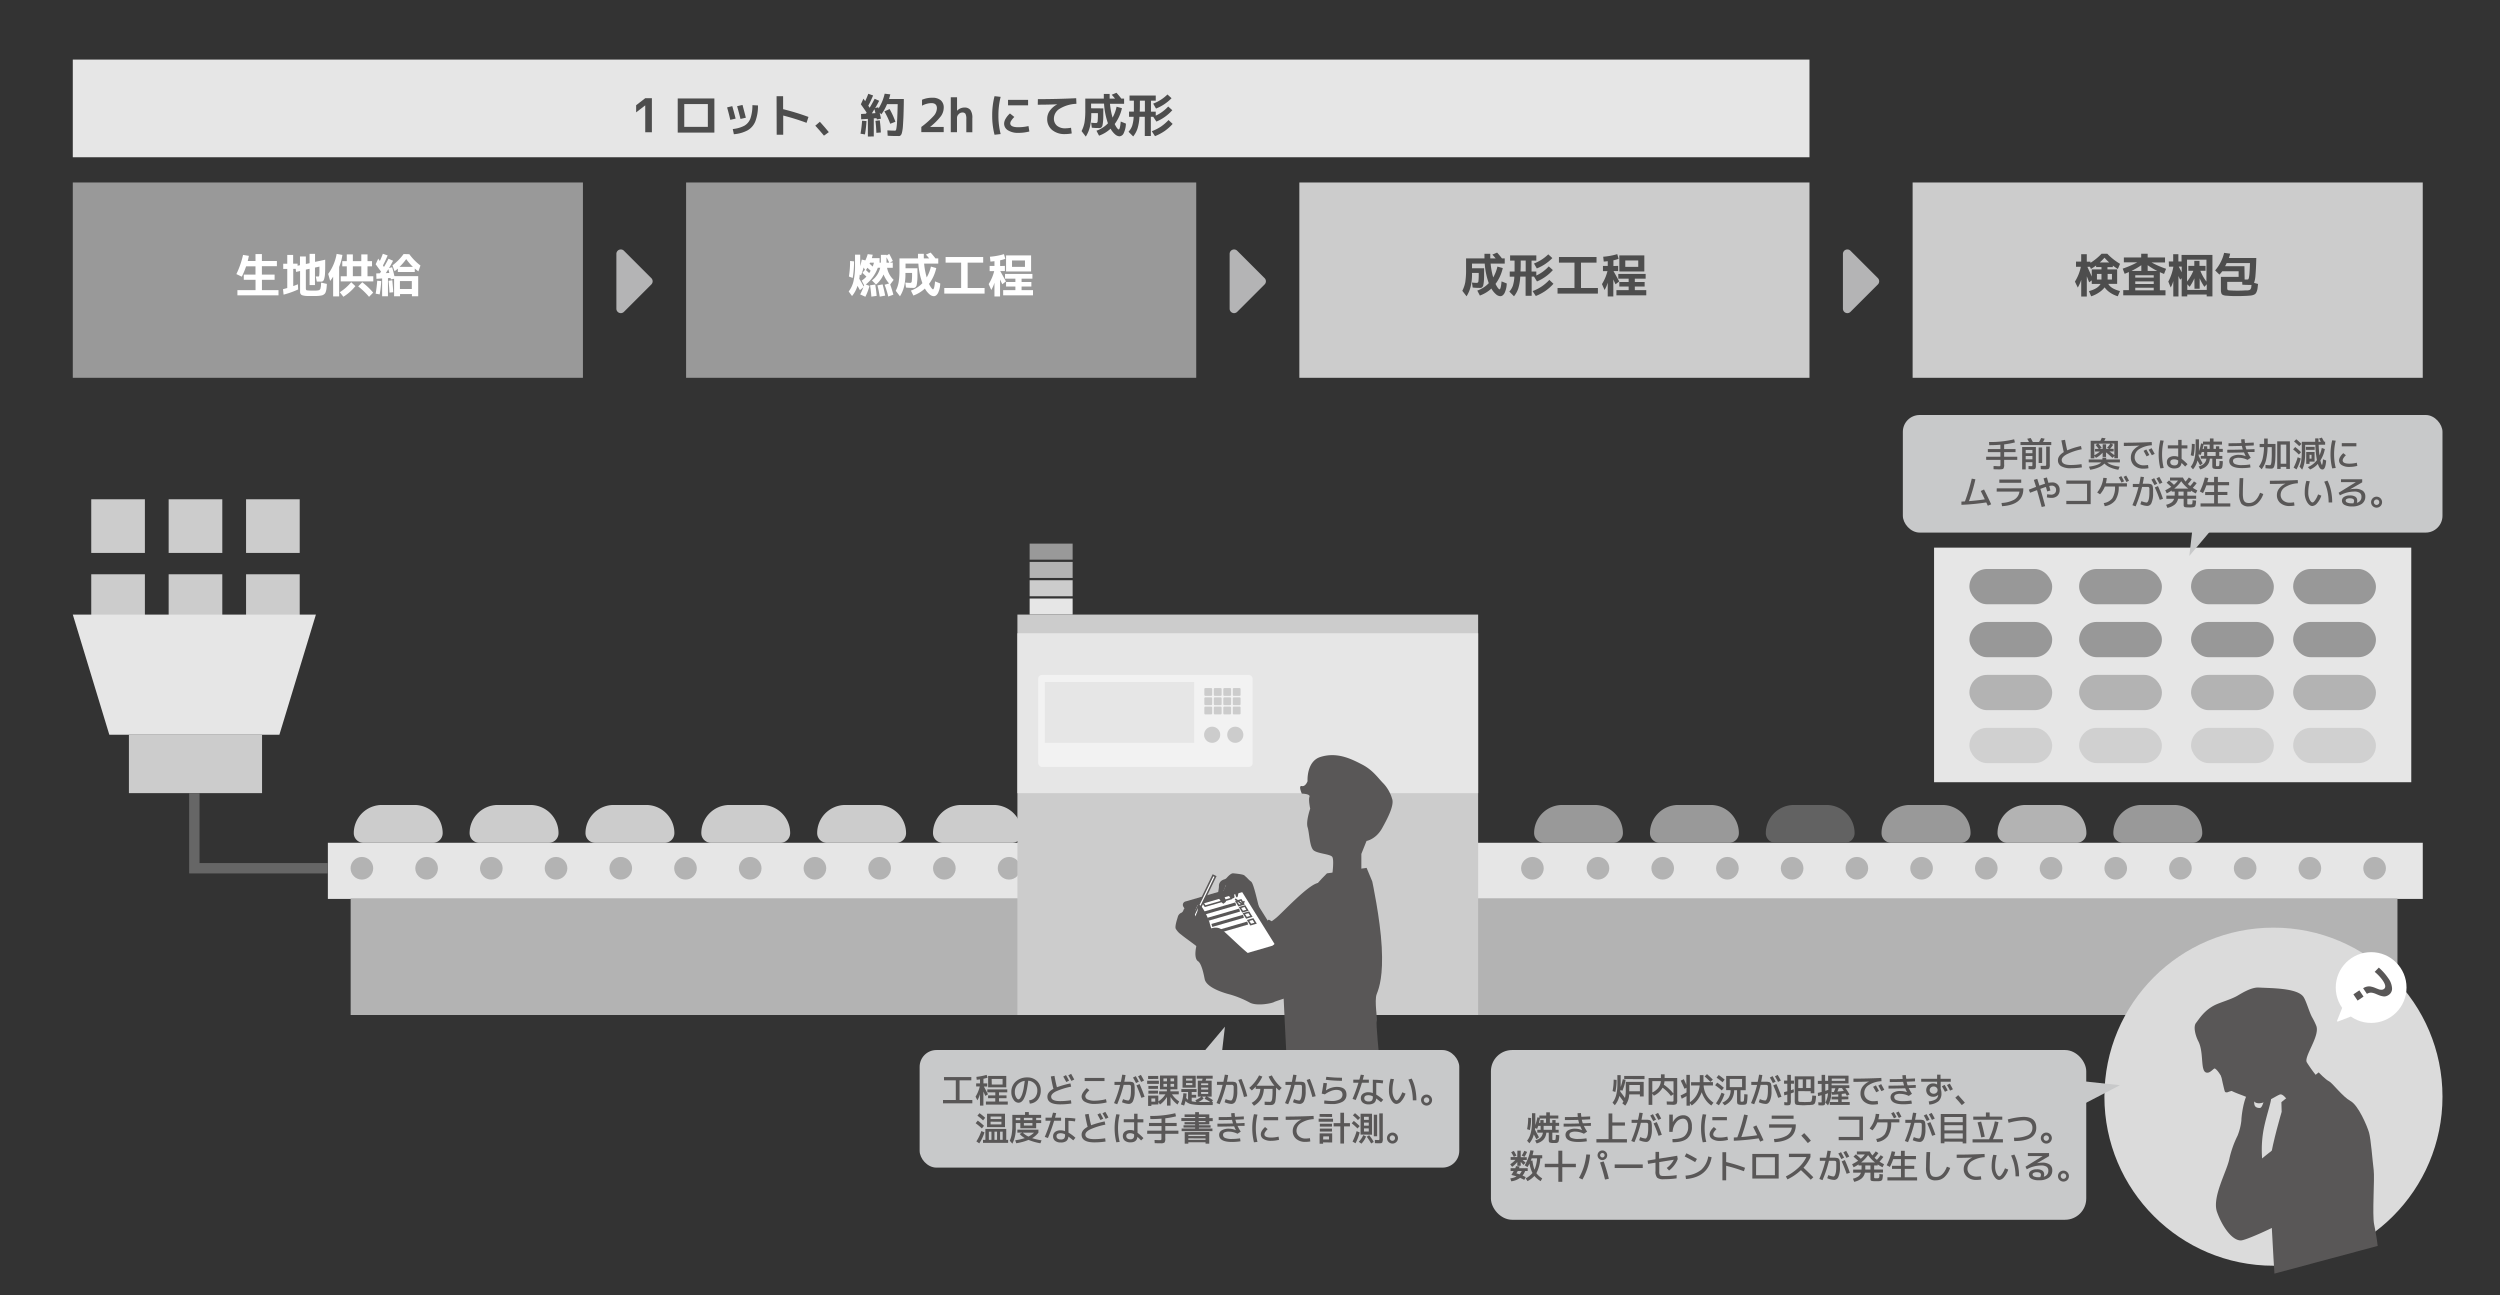 <svg xmlns="http://www.w3.org/2000/svg" viewBox="0 0 965 500"><rect x="0" y="0" width="965" height="500" fill="#333333" stroke="none"/><defs><style>.cls-1{fill:#ccc;}.cls-2{fill:#e6e6e6;}.cls-3{fill:#b3b3b3;}.cls-10,.cls-15,.cls-16,.cls-17,.cls-4{fill:none;}.cls-5{fill:#b4b4b5;}.cls-6{fill:#999;}.cls-14,.cls-18,.cls-7{fill:#fff;}.cls-8{fill:#4d4d4d;}.cls-9{fill:#f2f2f2;}.cls-10{stroke:#666;stroke-width:4px;}.cls-10,.cls-13,.cls-14,.cls-15,.cls-16,.cls-18{stroke-miterlimit:10;}.cls-11{fill:#626262;}.cls-12,.cls-13{fill:#595757;}.cls-13,.cls-14,.cls-15,.cls-16,.cls-17,.cls-18{stroke:#595757;}.cls-13,.cls-16,.cls-17,.cls-18{stroke-width:0.6px;}.cls-14,.cls-15{stroke-width:1.2px;}.cls-17{stroke-linecap:round;stroke-linejoin:round;}.cls-19{fill:#c8c9ca;}.cls-20{fill:#989898;}.cls-21{fill:#d0d0d0;}.cls-22{fill:#dbdbdb;}</style></defs><g id="レイヤー_2" data-name="レイヤー 2"><g id="レイヤー_1-2" data-name="レイヤー 1"><rect class="cls-1" x="35.22" y="221.67" width="20.71" height="20.71"/><rect class="cls-1" x="65.1" y="221.67" width="20.71" height="20.71"/><rect class="cls-1" x="94.98" y="221.67" width="20.71" height="20.71"/><rect class="cls-2" x="126.56" y="325.31" width="808.63" height="21.67"/><rect class="cls-3" x="135.35" y="346.78" width="790.07" height="45.01"/><rect class="cls-4" width="965" height="500"/><path class="cls-5" d="M237.92,119.16V98a1.71,1.71,0,0,1,2.92-1.21l10.58,10.58a1.71,1.71,0,0,1,0,2.42l-10.58,10.58A1.71,1.71,0,0,1,237.92,119.16Z"/><path class="cls-5" d="M474.64,119.16V98a1.71,1.71,0,0,1,2.92-1.21l10.58,10.58a1.71,1.71,0,0,1,0,2.42l-10.58,10.58A1.71,1.71,0,0,1,474.64,119.16Z"/><path class="cls-5" d="M711.37,119.16V98a1.71,1.71,0,0,1,2.92-1.21l10.58,10.58a1.73,1.73,0,0,1,0,2.42l-10.58,10.58A1.71,1.71,0,0,1,711.37,119.16Z"/><rect class="cls-6" x="28.1" y="70.44" width="196.91" height="75.39"/><path class="cls-7" d="M98.62,98.08h2.47v2.67h5.79v2h-5.79V106H106v2h-4.89v4h6.39v2H91.64v-2h7v-4H94.1v-2h4.52V102.8H95a29.8,29.8,0,0,1-1.67,4l-2.09-1a34.2,34.2,0,0,0,2.58-7.41l2.25.37c-.14.71-.28,1.37-.45,2h3Z"/><path class="cls-7" d="M113.15,98.41v3.36h1.71v.81l.93-.21V99h2.27v2.9l1.44-.31V98h2.11v3.08l3.92-.84v1.18c0,1.71,0,3-.07,4a9,9,0,0,1-.31,2.18,1.76,1.76,0,0,1-.51.93,1.59,1.59,0,0,1-.84.18c-.39,0-.9,0-1.51,0l-.41-2c.43,0,.79,0,1.08,0a.21.21,0,0,0,.17-.06,1.64,1.64,0,0,0,.1-.45c0-.26.06-.63.07-1.12s0-1.21,0-2.17l-1.72.38v6.75H119.5v-6.28l-1.44.31v7.32c0,.39.13.61.39.68a20.06,20.06,0,0,0,2.65.09H122a4.23,4.23,0,0,0,.65-.06l.49-.09a.85.85,0,0,0,.31-.24.9.9,0,0,0,.24-.35c0-.09.06-.28.11-.58a3.23,3.23,0,0,0,.1-.75c0-.2,0-.55.07-1l2.19.49c0,.62-.07,1.12-.1,1.48a7.45,7.45,0,0,1-.18,1.12,5.05,5.05,0,0,1-.28.84,1.62,1.62,0,0,1-.47.55,2.26,2.26,0,0,1-.67.39,6,6,0,0,1-1,.19,11.73,11.73,0,0,1-1.3.1h-1.72l-1.86,0a7.06,7.06,0,0,1-1.26-.13,3.66,3.66,0,0,1-.83-.23,1.13,1.13,0,0,1-.45-.42,1.47,1.47,0,0,1-.21-.63c0-.23,0-.53,0-.91v-7.31l-1.55.34-.14-1.17h-.95v6.64c.31-.1.91-.34,1.8-.7l.09,2a32.78,32.78,0,0,1-5.62,2l-.22-2.11c.35-.08.9-.23,1.64-.45v-7.36h-1.56v-2h1.56V98.41Z"/><path class="cls-7" d="M130.91,103.05v11.37h-2.32v-7.63a13,13,0,0,1-1.15,1.64l-.76-2.7A18.32,18.32,0,0,0,129.94,98l2.23.4A19.82,19.82,0,0,1,130.91,103.05Zm.25,9.75a19.07,19.07,0,0,0,4.4-3.87l1.62,1.52a18.65,18.65,0,0,1-4.63,4.1Zm2.7-12v-2.6h2.34v2.6h3.26v-2.6h2.4v2.6h1.74v2h-1.74v3.83h2.23v2H131.52v-2h2.34V102.8h-1.74v-2Zm2.34,5.81h3.26V102.8H136.2Zm2.06,3.92,1.58-1.58a27.34,27.34,0,0,1,4.21,4l-1.6,1.62A28.16,28.16,0,0,0,138.26,110.55Z"/><path class="cls-7" d="M145,102l1-2.16.32.47a3.73,3.73,0,0,0,.31.41c.38-.8.76-1.72,1.15-2.77l1.85.65c-.53,1.28-1.13,2.57-1.82,3.87l.14.2.14.21.12.18c.63-1.08,1.22-2.14,1.75-3.18l1.76.77c-.52,1-1,1.93-1.55,2.81l1.19-.31c.35,1.2.64,2.35.88,3.44h9.18v7.78H159v-.85h-4.59v.85h-2.29V107.6l-1.26.27c0-.12-.06-.31-.11-.57l-1,.07v7h-2.25v-6.89l-2.2.16-.07-2.09,1.42-.07.22-.33.22-.33C146.42,104,145.73,103,145,102Zm0,11.36a45.12,45.12,0,0,0,.6-5l1.56.13a40,40,0,0,1-.61,5.15Zm5.28-8c-.15-.61-.27-1.11-.38-1.48l-.53.86c-.24.36-.38.59-.44.69Zm1.56,7.45-1.51.14c-.05-1.28-.17-2.8-.36-4.55l1.46-.22C151.58,109.82,151.72,111.37,151.79,112.77ZM158,98.12a19.92,19.92,0,0,0,2,2.36,17.92,17.92,0,0,0,2.3,2l-.8,2.28c-.46-.33-.93-.71-1.4-1.11V105h-6.53v-1.3c-.41.35-.84.69-1.28,1l-.79-2.28a18.5,18.5,0,0,0,2.29-2,21,21,0,0,0,2-2.36ZM154.22,103h5.15a20.6,20.6,0,0,1-2.57-3A20.63,20.63,0,0,1,154.22,103Zm4.74,8.55v-3.06h-4.59v3.06Z"/><rect class="cls-6" x="264.83" y="70.44" width="196.91" height="75.39"/><path class="cls-7" d="M342.87,114.46a36,36,0,0,0-1.42-4.55l1.74-.49a12.22,12.22,0,0,1-2.14-3.47,10.52,10.52,0,0,1-2.9,3.88l-1.58-1.6a8.42,8.42,0,0,0,3.19-4.88h-.92a14.79,14.79,0,0,1-4.65,6.47l1.43.52a21,21,0,0,1-1.59,4.21l-2-.9a27.44,27.44,0,0,0,1.23-2.77L331.93,112c-.41-.74-.72-1.3-.94-1.67a10.89,10.89,0,0,1-2.11,3.94l-1.29-1.76a10.1,10.1,0,0,0,1.85-3.93,26.16,26.16,0,0,0,.6-6.24V98.3h2v4.41c.21-.71.42-1.55.61-2.52l1.37.32a13,13,0,0,0,.91-2.41l1.95.23q-.14.6-.36,1.32h3v1.73h.5v-3h2.22v.23l1-.61c.43.75.89,1.67,1.39,2.74l-1.12.63h1.1v2h-2.2a8.6,8.6,0,0,0,2.54,4.65l-1.33,1.8c.51,1.44.92,2.75,1.22,3.92Zm-15.19-7.72a36.69,36.69,0,0,0,.45-6l1.53.14a37.05,37.05,0,0,1-.52,6.41Zm5.87,3.36-.94-1.78a8.85,8.85,0,0,0,1.82-1.56c-.7-.65-1.21-1.13-1.55-1.43l1-1.2-.52-.87a27.24,27.24,0,0,1-1,3l-.48-.26c-.08.73-.14,1.26-.2,1.61.56.91,1.13,1.91,1.71,3C333.44,110.41,333.51,110.22,333.55,110.1Zm2.52-5.59c-.28-.27-.69-.65-1.25-1.16-.16.29-.36.59-.57.9l1.26,1.16C335.64,105.21,335.83,104.92,336.07,104.51Zm.79-1.62a9.92,9.92,0,0,0,.48-1.51h-1.51a1.4,1.4,0,0,1-.09.18.81.81,0,0,0-.09.21l.6.56Zm-.52,11.61c-.09-1.29-.25-2.75-.49-4.38l2-.29q.38,2.4.54,4.38Zm3.24,0c-.29-1.78-.59-3.22-.89-4.34l2-.39c.41,1.58.74,3,1,4.33Zm2.61-13.56v.23a2.2,2.2,0,0,1,0,.23h1.07c-.34-.72-.7-1.43-1.08-2.11Z"/><path class="cls-7" d="M354.14,103.54c0,1.29,0,2.33,0,3.12s-.05,1.49-.12,2.1a10.06,10.06,0,0,1-.2,1.35,1.54,1.54,0,0,1-.39.7,1.09,1.09,0,0,1-.54.31,5,5,0,0,1-.78,0c-.39,0-1.19,0-2.4-.13l-.25-1.92q1.26.12,1.8.12a.61.61,0,0,0,.67-.53,24,24,0,0,0,.12-3.3h-2.55v.29a20.63,20.63,0,0,1-.51,4.91,12.84,12.84,0,0,1-1.6,3.81l-1.64-2.12a11.68,11.68,0,0,0,1.14-3.37,30.64,30.64,0,0,0,.3-4.94V99.75h7.15c0-.76,0-1.36,0-1.79h2.25c0,.43,0,1,0,1.79h2.09c-.39-.46-.82-1-1.3-1.47l1.84-.78c.68.74,1.3,1.49,1.87,2.25h1.08v2h-5.46a28.37,28.37,0,0,0,1,5.34,14.63,14.63,0,0,0,1.62-4.19l2.07.57a16,16,0,0,1-2.79,6.11,7.48,7.48,0,0,0,.89,1.54c.29.38.5.56.64.56.34,0,.61-1,.79-3.06l2,.79a9,9,0,0,1-.85,3.7c-.46.81-1,1.22-1.62,1.22a2.74,2.74,0,0,1-1.71-.76,7.83,7.83,0,0,1-1.74-2.19,13.1,13.1,0,0,1-4.45,2.7l-.95-1.91a11.29,11.29,0,0,0,4.44-2.87,27.2,27.2,0,0,1-1.56-7.55h-4.95v1.8Z"/><path class="cls-7" d="M365,99.21h14.51v2.17h-6v9.79h6.54v2.16H364.49v-2.16H371v-9.79h-6Z"/><path class="cls-7" d="M387.89,102.63v2h-1.8c.8,1.43,1.54,2.77,2.21,4l-1.44,1.1q0-.09-.84-1.86v6.57h-2.16v-5.34a11.76,11.76,0,0,1-1.23,2.83l-1-2.27a17.69,17.69,0,0,0,2.13-5H382v-2h1.86v-1.85c-.52.07-1,.13-1.55.16l-.2-1.87a26,26,0,0,0,5.42-1l.52,1.8a12.58,12.58,0,0,1-2,.58v2.21Zm6.44,9.37h4.41v2H387.22v-2h4.72v-1.39h-3.6v-1.75h3.6v-1.29h-4v-1.84h10.57v1.84h-4.18v1.29h3.78v1.75h-3.78Zm-3.69-7.22h-2.3v-6.2H398v6.2Zm0-1.78h5v-2.45h-5Z"/><rect class="cls-1" x="501.55" y="70.44" width="196.91" height="75.39"/><rect class="cls-2" x="28.1" y="23" width="670.36" height="37.7"/><path class="cls-8" d="M572.86,103.54c0,1.29,0,2.33,0,3.12s-.05,1.49-.11,2.1a11.51,11.51,0,0,1-.21,1.35,1.38,1.38,0,0,1-.39.7,1,1,0,0,1-.54.31,4.78,4.78,0,0,1-.78,0c-.38,0-1.18,0-2.39-.13l-.26-1.92q1.26.12,1.8.12a.63.63,0,0,0,.68-.53,24,24,0,0,0,.12-3.3H568.2v.29a20.63,20.63,0,0,1-.51,4.91,12.84,12.84,0,0,1-1.6,3.81l-1.64-2.12a12,12,0,0,0,1.15-3.37,30.64,30.64,0,0,0,.3-4.94V99.75H573c0-.76,0-1.36,0-1.79h2.25c0,.43,0,1,0,1.79h2.09c-.39-.46-.82-1-1.3-1.47l1.84-.78a27.17,27.17,0,0,1,1.87,2.25h1.08v2h-5.45a28.39,28.39,0,0,0,1,5.34,14.63,14.63,0,0,0,1.62-4.19l2.07.57a16,16,0,0,1-2.79,6.11,8,8,0,0,0,.89,1.54c.29.38.51.56.64.56.35,0,.61-1,.79-3.06l2,.79a9.13,9.13,0,0,1-.84,3.7c-.46.81-1,1.22-1.63,1.22a2.74,2.74,0,0,1-1.7-.76,7.67,7.67,0,0,1-1.75-2.19,13,13,0,0,1-4.45,2.7l-1-1.91a11.29,11.29,0,0,0,4.44-2.87,27.56,27.56,0,0,1-1.56-7.55H568.2v1.8Z"/><path class="cls-8" d="M592.14,106.78h-.92v7.41h-2.34v-7.41h-2.07a18.4,18.4,0,0,1-.76,4.59,9.58,9.58,0,0,1-1.65,3l-1.8-1.81a6.91,6.91,0,0,0,1.35-2.23,13.49,13.49,0,0,0,.59-3.53h-1.78v-2h1.87c0-1.15,0-2.12,0-2.93v-1.29h-1.73v-2h10.12v2h-1.84v4.22h1.84v1.55a15.07,15.07,0,0,0,4.8-3.52l1.59,1.42a17.1,17.1,0,0,1-6.14,4.39Zm-5.22-2h2v-4.22H587v1.29C587,103.23,586.94,104.21,586.92,104.79Zm4.66,7.58a16.24,16.24,0,0,0,6.46-4.32l1.59,1.5a17.79,17.79,0,0,1-3.06,2.72,19.39,19.39,0,0,1-3.75,2Zm.54-10.65a16.12,16.12,0,0,0,5.51-3.53l1.58,1.44a17.5,17.5,0,0,1-6,4Z"/><path class="cls-8" d="M601.75,99.21h14.51v2.17h-6v9.79h6.53v2.16H601.21v-2.16h6.54v-9.79h-6Z"/><path class="cls-8" d="M624.61,102.63v2h-1.8c.8,1.43,1.54,2.77,2.21,4l-1.43,1.1-.85-1.86v6.57h-2.16v-5.34a11.37,11.37,0,0,1-1.22,2.83l-1-2.27a17.65,17.65,0,0,0,2.12-5h-1.74v-2h1.85v-1.85c-.52.07-1,.13-1.55.16l-.2-1.87a26,26,0,0,0,5.42-1l.52,1.8a12.29,12.29,0,0,1-2,.58v2.21Zm6.44,9.37h4.41v2H623.94v-2h4.72v-1.39h-3.6v-1.75h3.6v-1.29h-4v-1.84h10.56v1.84h-4.18v1.29h3.79v1.75h-3.79Zm-3.69-7.22h-2.3v-6.2h9.65v6.2Zm0-1.78h5v-2.45h-5Z"/><path class="cls-8" d="M249.06,37.91h2.57V51.05h-2.57V40.67h0l-3.51,2.7V40.61Z"/><path class="cls-8" d="M264.12,51.18H261.6V38h14.15V51.18Zm0-2.2h9.11V40.16h-9.11Z"/><path class="cls-8" d="M280.66,41.46l2-.49q.56,1.94,1.3,4.81l-2.07.48C281.52,44.66,281.11,43.05,280.66,41.46Zm11.92-.76a16.82,16.82,0,0,1-1,6.1,7,7,0,0,1-2.94,3.47,13.32,13.32,0,0,1-5.37,1.54l-.42-2a12.21,12.21,0,0,0,4.5-1.3,5.35,5.35,0,0,0,2.31-2.79,15.39,15.39,0,0,0,.77-5.13Zm-8.05.29,2.08-.49c.46,1.71.89,3.35,1.29,4.94l-2.07.48C285.45,44.34,285,42.7,284.53,41Z"/><path class="cls-8" d="M299.76,37.14h2.52v5a90.42,90.42,0,0,1,9.79,3l-.75,2.27a87.12,87.12,0,0,0-9-2.81V52h-2.52Z"/><path class="cls-8" d="M314.7,48.51,316.47,47q1.65,1.81,3.45,4l-1.87,1.36C317,51.08,315.89,49.79,314.7,48.51Z"/><path class="cls-8" d="M332.16,51.61a45.22,45.22,0,0,0,.6-5l1.71.12a43.87,43.87,0,0,1-.6,5.15Zm.13-11.36,1-2.16.31.44c.15.23.27.4.36.52q.66-1.39,1.2-2.85l1.86.65c-.62,1.46-1.23,2.78-1.86,3.94,0,0,.19.3.52.81.81-1.35,1.45-2.51,1.93-3.47l1.75.77c-.52,1-1,1.93-1.55,2.81L339,41.4l.06.22c0,.11,0,.19.06.25a18.1,18.1,0,0,0,2.36-5.7l2.18.25c-.16.66-.32,1.26-.49,1.8h5.71c0,1.76-.05,3.28-.08,4.55s-.07,2.43-.13,3.46-.1,1.88-.15,2.54a14.21,14.21,0,0,1-.22,1.73,7.56,7.56,0,0,1-.27,1.13,1.61,1.61,0,0,1-.37.6,1,1,0,0,1-.45.27,3,3,0,0,1-.58,0c-1.31,0-2.63,0-4-.11l-.11-2.07c1.09.07,2.09.11,3,.11.19,0,.34-.19.44-.58a20.69,20.69,0,0,0,.3-2.82c.09-1.5.18-3.78.25-6.83h-4.12a17.8,17.8,0,0,1-2.18,3.93l-.67-.63c.23.92.4,1.69.51,2.3l-1.6.32c0-.21-.09-.38-.11-.5l-1.06.07v7H335V45.89l-2.59.16L332.36,44l1.87-.11.16-.22a1.53,1.53,0,0,0,.13-.21C333.78,42.33,333,41.27,332.29,40.25Zm5.63,3.42q-.1-.45-.39-1.53l-1,1.61ZM340,51.14l-1.72.13c-.06-1.67-.18-3.21-.36-4.61l1.67-.22A44.74,44.74,0,0,1,340,51.14ZM341.38,43l2-.91A29.72,29.72,0,0,1,345.63,47l-2,.77A30.92,30.92,0,0,0,341.38,43Z"/><path class="cls-8" d="M359,49v0h5.27v2h-8.64V49a32.66,32.66,0,0,0,4.82-4.31,4.66,4.66,0,0,0,1.2-2.89c0-1.33-.72-2-2.15-2a8.08,8.08,0,0,0-3.6,1V38.51a9.79,9.79,0,0,1,4-.78,4.76,4.76,0,0,1,3.25,1,3.6,3.6,0,0,1,1.13,2.83,5.74,5.74,0,0,1-1.07,3.26A24.53,24.53,0,0,1,359,49Z"/><path class="cls-8" d="M369.42,37.55v5.22h0a3.87,3.87,0,0,1,2.79-1.26,2.84,2.84,0,0,1,2.37.94,5.21,5.21,0,0,1,.74,3.2v5.4H373V46a4.29,4.29,0,0,0-.33-2.07,1.4,1.4,0,0,0-1.25-.5,1.9,1.9,0,0,0-1.37.65,1.94,1.94,0,0,0-.65,1.38v5.58H367V37.55Z"/><path class="cls-8" d="M386.25,37.39a28.55,28.55,0,0,0-.86,7.18,28.44,28.44,0,0,0,.86,7.18l-2.36.27a29.31,29.31,0,0,1-.9-7.45,29.37,29.37,0,0,1,.9-7.45ZM397,48.66l.33,2.09a16.71,16.71,0,0,1-4.27.54,7.13,7.13,0,0,1-4-1,3,3,0,0,1-1.47-2.62,4,4,0,0,1,.6-1.87,7.81,7.81,0,0,1,1.65-2l1.69,1.35a7.8,7.8,0,0,0-1.15,1.37,2.17,2.17,0,0,0-.42,1.06c0,1,1,1.53,3.1,1.53A17.3,17.3,0,0,0,397,48.66Zm-7.9-8v-2.1h7.74v2.1Z"/><path class="cls-8" d="M400.62,38.27c4.84,0,9.78-.12,14.79-.36l.09,2.16A13.41,13.41,0,0,0,409,42a4.46,4.46,0,0,0-2.19,3.73A3.54,3.54,0,0,0,408,48.53a4.78,4.78,0,0,0,3.22,1,12.33,12.33,0,0,0,2.2-.22l.27,2.2a14.82,14.82,0,0,1-2.59.25,7.48,7.48,0,0,1-5-1.6,5.37,5.37,0,0,1-1.88-4.29,5.42,5.42,0,0,1,1-3.13,8.09,8.09,0,0,1,2.92-2.48v0q-3.94.16-7.56.16Z"/><path class="cls-8" d="M425.87,41.84c0,1.29,0,2.33,0,3.12s-.05,1.49-.11,2.11a12.28,12.28,0,0,1-.21,1.35,1.39,1.39,0,0,1-.39.69,1.09,1.09,0,0,1-.54.31,4.78,4.78,0,0,1-.78,0c-.39,0-1.18,0-2.4-.13l-.25-1.92q1.26.12,1.8.12a.62.62,0,0,0,.68-.53,24.77,24.77,0,0,0,.11-3.3h-2.55V44a20.63,20.63,0,0,1-.51,4.91,13,13,0,0,1-1.6,3.82l-1.64-2.13a11.91,11.91,0,0,0,1.15-3.37,30.78,30.78,0,0,0,.29-4.94V38.06h7.15c0-.77,0-1.37,0-1.8h2.25c0,.43,0,1,0,1.8h2.09c-.39-.47-.82-1-1.3-1.48l1.84-.77a24.23,24.23,0,0,1,1.87,2.25h1.08v2h-5.45a28.39,28.39,0,0,0,1,5.34A14.63,14.63,0,0,0,431,41.19l2.07.57a16,16,0,0,1-2.79,6.11,8.08,8.08,0,0,0,.89,1.55c.29.37.51.55.64.55.35,0,.61-1,.79-3.06l2,.8a8.93,8.93,0,0,1-.85,3.69,1.93,1.93,0,0,1-1.62,1.22,2.79,2.79,0,0,1-1.71-.76,7.83,7.83,0,0,1-1.74-2.19,13,13,0,0,1-4.45,2.7l-1-1.91a11.38,11.38,0,0,0,4.44-2.86A27.72,27.72,0,0,1,426.16,40h-5v1.8Z"/><path class="cls-8" d="M445.15,45.08h-.92v7.41h-2.34V45.08h-2.07a18.31,18.31,0,0,1-.76,4.59,9.58,9.58,0,0,1-1.65,3l-1.8-1.81A6.91,6.91,0,0,0,437,48.61a13.75,13.75,0,0,0,.59-3.53h-1.78v-2h1.87c0-1.16,0-2.13,0-2.94V38.87H436v-2h10.12v2h-1.84V43.1h1.84v1.54a15.07,15.07,0,0,0,4.8-3.52l1.59,1.42a17.1,17.1,0,0,1-6.14,4.39Zm-5.22-2h2V38.87H440v1.29Q440,42.22,439.93,43.1Zm4.66,7.57a17.74,17.74,0,0,0,3.54-1.79,17.4,17.4,0,0,0,2.92-2.53l1.59,1.5a18.3,18.3,0,0,1-3.06,2.73,19.94,19.94,0,0,1-3.75,2ZM445.13,40a16.12,16.12,0,0,0,5.51-3.53l1.58,1.44a17.36,17.36,0,0,1-6,4Z"/><rect class="cls-1" x="738.27" y="70.44" width="196.91" height="75.39"/><path class="cls-8" d="M807.19,114.37l-.86-2c2.32-.62,3.82-1.55,4.48-2.78h-3.39v-1.36l-1,.74c-.07-.15-.2-.49-.4-1s-.37-1-.51-1.28v7.77h-2.16V108a13.69,13.69,0,0,1-1.33,3l-1.1-2.3a17.39,17.39,0,0,0,2.29-5.72h-1.87v-2h2V98.12h2.16V101h1.41v.46a21.73,21.73,0,0,0,4.3-3.52h2.2a22.69,22.69,0,0,0,4.93,3.9l-.85,2a22.37,22.37,0,0,1-1.94-1.33v.61h-2.07V104h3.74v5.58h-3.42c.64,1.22,2.14,2.15,4.52,2.78l-.86,2a10.77,10.77,0,0,1-3-1.43,8.36,8.36,0,0,1-2.08-2,9,9,0,0,1-2.21,2A11.63,11.63,0,0,1,807.19,114.37ZM805.73,103c.11.23.67,1.47,1.69,3.74V104h3.75v-.91H809.1v-.61a22.49,22.49,0,0,1-2,1.33l-.36-.82Zm5.44,2.75h-1.75v2.16h1.75Zm-.63-4.44h3.6a22.56,22.56,0,0,1-1.8-1.84A22.56,22.56,0,0,1,810.54,101.29Zm3,4.44v2.16h1.67v-2.16Z"/><path class="cls-8" d="M835.88,114H819.57v-2h2.18v-7c-.53.24-1.06.47-1.62.7l-.77-2a36.06,36.06,0,0,0,5.6-2.43h-5.15V99.38h6.69V97.94H829v1.44h6.7v1.94H830.5a36.06,36.06,0,0,0,5.6,2.43l-.78,2c-.55-.23-1.09-.46-1.62-.7v7h2.18Zm-13-9.43h3.67v-2.2A26.69,26.69,0,0,1,822.83,104.53Zm1.33,2.59h7.13v-.92h-7.13Zm0,1.47v1h7.13v-1Zm0,2.43v1h7.13v-1Zm8.46-6.49a27.31,27.31,0,0,1-3.67-2.2v2.2Z"/><path class="cls-8" d="M837.14,100.92h1.71v-2.8h2v2.8h1.23V98.41H854v16h-2.22v-.71h-7.5v.71h-2.16v-7l-.61.57c0-.08-.24-.56-.62-1.44v7.9h-2v-6a9.8,9.8,0,0,1-1,2.52l-.92-2.28a18.27,18.27,0,0,0,1.94-5.74h-1.69Zm5,4.15v-2.16H841C841.37,103.61,841.74,104.33,842.13,105.07Zm4.5-.54h-1.94v-1.9H847v-1.94h2v1.94h2.34v1.9h-2a16.91,16.91,0,0,0,2.35,4.17v-8.46h-7.5v8.46A17.23,17.23,0,0,0,846.63,104.53Zm.39,2.91a19.55,19.55,0,0,1-1.83,3.28l-.9-1v2.19h7.5v-2.19l-.9,1a20.28,20.28,0,0,1-1.83-3.28v4h-2Z"/><path class="cls-8" d="M856.69,106l-1.64-1.62a16.16,16.16,0,0,0,3.46-6.78l2.34.31a15,15,0,0,1-.49,1.69h10.57c-.07,3-.18,5.14-.31,6.58a11,11,0,0,1-.56,3l1.54.43c-.08.73-.14,1.31-.2,1.73a5.25,5.25,0,0,1-.32,1.21,2.6,2.6,0,0,1-.47.82,2,2,0,0,1-.76.45,4.5,4.5,0,0,1-1.11.26q-.59.06-1.59.12-1.95.09-3.66.09c-1,0-2,0-3.22-.09l-1.23-.09a3.26,3.26,0,0,1-.82-.19,1.59,1.59,0,0,1-.54-.31,1.38,1.38,0,0,1-.27-.56,3.51,3.51,0,0,1-.14-.84c0-.28,0-.69,0-1.23v-4.11h6.84v-2.16h-6.32A11,11,0,0,1,856.69,106Zm9.74,1.89,1,0a.68.68,0,0,0,.42-.11,1.76,1.76,0,0,0,.26-.75,14.28,14.28,0,0,0,.21-1.87c.06-.82.11-2,.17-3.62h-9c-.26.55-.47,1-.61,1.22h7.47Zm-.94.9h-5.78v2.11a2,2,0,0,0,.15,1c.09.11.39.18.9.2,1,.07,1.93.09,2.84.09.75,0,1.75,0,3-.09l.9,0a3.17,3.17,0,0,0,.61-.11.94.94,0,0,0,.45-.2,1.54,1.54,0,0,0,.25-.36,1.64,1.64,0,0,0,.19-.59c0-.22.06-.5.1-.86h-.31c-.81,0-1.9,0-3.25-.09Z"/><rect class="cls-2" x="397.44" y="231.03" width="16.6" height="6.19"/><rect class="cls-1" x="397.44" y="223.97" width="16.6" height="6.19"/><rect class="cls-3" x="397.44" y="216.9" width="16.6" height="6.19"/><rect class="cls-6" x="397.44" y="209.84" width="16.6" height="6.19"/><circle class="cls-3" cx="139.69" cy="335.15" r="4.37"/><circle class="cls-3" cx="164.67" cy="335.15" r="4.37"/><circle class="cls-3" cx="189.65" cy="335.15" r="4.37"/><circle class="cls-3" cx="214.63" cy="335.15" r="4.37"/><circle class="cls-3" cx="239.62" cy="335.15" r="4.37"/><circle class="cls-3" cx="264.6" cy="335.15" r="4.37"/><circle class="cls-3" cx="289.58" cy="335.15" r="4.37"/><circle class="cls-3" cx="314.56" cy="335.15" r="4.37"/><circle class="cls-3" cx="339.54" cy="335.15" r="4.37"/><circle class="cls-3" cx="616.82" cy="335.15" r="4.37"/><circle class="cls-3" cx="591.51" cy="335.15" r="4.37"/><circle class="cls-3" cx="641.8" cy="335.15" r="4.37"/><circle class="cls-3" cx="666.78" cy="335.15" r="4.37"/><circle class="cls-3" cx="691.76" cy="335.15" r="4.37"/><circle class="cls-3" cx="716.75" cy="335.15" r="4.37"/><circle class="cls-3" cx="741.73" cy="335.15" r="4.37"/><circle class="cls-3" cx="766.71" cy="335.15" r="4.37"/><circle class="cls-3" cx="791.69" cy="335.15" r="4.37"/><circle class="cls-3" cx="816.67" cy="335.15" r="4.37"/><circle class="cls-3" cx="841.65" cy="335.15" r="4.37"/><circle class="cls-3" cx="866.63" cy="335.15" r="4.37"/><circle class="cls-3" cx="891.61" cy="335.15" r="4.37"/><circle class="cls-3" cx="916.6" cy="335.15" r="4.37"/><circle class="cls-3" cx="364.52" cy="335.15" r="4.37"/><circle class="cls-3" cx="389.5" cy="335.15" r="4.37"/><rect class="cls-1" x="392.72" y="237.23" width="177.84" height="154.56"/><rect class="cls-2" x="392.72" y="244.44" width="177.84" height="61.72"/><rect class="cls-9" x="400.75" y="260.51" width="82.75" height="35.53" rx="1.45"/><rect class="cls-1" x="464.88" y="265.59" width="3.01" height="3.01" rx="0.33"/><rect class="cls-1" x="468.54" y="265.59" width="3.01" height="3.01" rx="0.33"/><rect class="cls-1" x="472.2" y="265.59" width="3.01" height="3.01" rx="0.33"/><rect class="cls-1" x="475.86" y="265.59" width="3.01" height="3.01" rx="0.33"/><rect class="cls-1" x="464.88" y="269.16" width="3.01" height="3.01" rx="0.33"/><rect class="cls-1" x="468.54" y="269.16" width="3.01" height="3.01" rx="0.33"/><rect class="cls-1" x="472.2" y="269.16" width="3.01" height="3.01" rx="0.33"/><rect class="cls-1" x="475.86" y="269.16" width="3.01" height="3.01" rx="0.33"/><rect class="cls-1" x="464.88" y="272.74" width="3.01" height="3.01" rx="0.33"/><rect class="cls-1" x="468.54" y="272.74" width="3.01" height="3.01" rx="0.33"/><rect class="cls-1" x="472.2" y="272.74" width="3.01" height="3.01" rx="0.33"/><rect class="cls-1" x="475.86" y="272.74" width="3.01" height="3.01" rx="0.33"/><circle class="cls-1" cx="476.82" cy="283.62" r="3.12"/><circle class="cls-1" cx="467.89" cy="283.62" r="3.12"/><rect class="cls-2" x="403.29" y="263.25" width="57.66" height="23.49"/><polygon class="cls-2" points="107.84 283.62 42.2 283.62 28.1 237.23 121.94 237.23 107.84 283.62"/><rect class="cls-1" x="49.76" y="283.62" width="51.39" height="22.53"/><rect class="cls-1" x="35.22" y="192.72" width="20.71" height="20.71"/><rect class="cls-1" x="65.1" y="192.72" width="20.71" height="20.71"/><rect class="cls-1" x="94.98" y="192.72" width="20.71" height="20.71"/><polyline class="cls-10" points="75.02 306.15 75.02 335.14 126.56 335.14"/><path class="cls-1" d="M147.44,310.72H160a10.87,10.87,0,0,1,10.87,10.87v0a3.73,3.73,0,0,1-3.73,3.73H140.29a3.73,3.73,0,0,1-3.73-3.73v0A10.87,10.87,0,0,1,147.44,310.72Z"/><path class="cls-1" d="M192.15,310.72h12.57a10.87,10.87,0,0,1,10.87,10.87v0a3.73,3.73,0,0,1-3.73,3.73H185a3.73,3.73,0,0,1-3.73-3.73v0a10.87,10.87,0,0,1,10.87-10.87Z"/><path class="cls-1" d="M236.87,310.72h12.57a10.87,10.87,0,0,1,10.87,10.87v0a3.73,3.73,0,0,1-3.73,3.73H229.73a3.73,3.73,0,0,1-3.73-3.73v0a10.87,10.87,0,0,1,10.87-10.87Z"/><path class="cls-1" d="M281.58,310.72h12.57A10.87,10.87,0,0,1,305,321.59v0a3.73,3.73,0,0,1-3.73,3.73H274.44a3.73,3.73,0,0,1-3.73-3.73v0a10.87,10.87,0,0,1,10.87-10.87Z"/><path class="cls-1" d="M326.3,310.72h12.57a10.87,10.87,0,0,1,10.87,10.87v0a3.73,3.73,0,0,1-3.73,3.73H319.16a3.73,3.73,0,0,1-3.73-3.73v0A10.87,10.87,0,0,1,326.3,310.72Z"/><path class="cls-1" d="M371,310.72h12.57a10.87,10.87,0,0,1,10.87,10.87v0a3.73,3.73,0,0,1-3.73,3.73H363.87a3.73,3.73,0,0,1-3.73-3.73v0A10.87,10.87,0,0,1,371,310.72Z"/><path class="cls-6" d="M603,310.72h12.57a10.87,10.87,0,0,1,10.87,10.87v0a3.73,3.73,0,0,1-3.73,3.73H595.9a3.73,3.73,0,0,1-3.73-3.73v0A10.87,10.87,0,0,1,603,310.72Z"/><path class="cls-6" d="M647.76,310.72h12.57a10.87,10.87,0,0,1,10.87,10.87v0a3.73,3.73,0,0,1-3.73,3.73H640.62a3.73,3.73,0,0,1-3.73-3.73v0a10.87,10.87,0,0,1,10.87-10.87Z"/><path class="cls-11" d="M692.47,310.72H705a10.87,10.87,0,0,1,10.87,10.87v0a3.73,3.73,0,0,1-3.73,3.73H685.33a3.73,3.73,0,0,1-3.73-3.73v0A10.87,10.87,0,0,1,692.47,310.72Z"/><path class="cls-6" d="M737.19,310.72h12.57a10.87,10.87,0,0,1,10.87,10.87v0a3.73,3.73,0,0,1-3.73,3.73H730a3.73,3.73,0,0,1-3.73-3.73v0a10.87,10.87,0,0,1,10.87-10.87Z"/><path class="cls-3" d="M781.91,310.72h12.57a10.87,10.87,0,0,1,10.87,10.87v0a3.73,3.73,0,0,1-3.73,3.73H774.77a3.73,3.73,0,0,1-3.73-3.73v0a10.87,10.87,0,0,1,10.87-10.87Z"/><path class="cls-6" d="M826.62,310.72H839.2a10.87,10.87,0,0,1,10.87,10.87v0a3.73,3.73,0,0,1-3.73,3.73H819.48a3.73,3.73,0,0,1-3.73-3.73v0A10.87,10.87,0,0,1,826.62,310.72Z"/><path class="cls-12" d="M508.65,340.86c-3.86.76-13.95,11.78-16.07,13.45s-1.58,1.32-2.36.91-.54-.15-1.87,1.16-3.86-15-5.44-16.1-1.76-2.34-3.68-2.19a6.37,6.37,0,0,0-4.83,2.19c-1.39,1.61-2.35,3.08-1.91,4.62s3.29,19.7,3.44,21.38,5.77,10.37,10.08,11.54,15.41-2.34,17.38-3.21,16-2.34,16.65-12.13S513.62,339.89,508.65,340.86Z"/><path class="cls-13" d="M473.09,372.8l21.23-6.16A1.05,1.05,0,0,0,495,365l-13.82-22.12a2,2,0,0,0-2.2-.81l-21.23,6.17a1.05,1.05,0,0,0-.68,1.64L470.88,372A2,2,0,0,0,473.09,372.8Z"/><polygon class="cls-14" points="472.87 370.99 493.14 365.1 479.76 343.67 459.49 349.56 472.87 370.99"/><line class="cls-15" x1="477" y1="348.91" x2="464.79" y2="352.46"/><line class="cls-15" x1="478.49" y1="351.29" x2="466.28" y2="354.84"/><line class="cls-15" x1="479.97" y1="353.68" x2="467.77" y2="357.22"/><line class="cls-15" x1="481.61" y1="356.29" x2="469.4" y2="359.84"/><polygon class="cls-16" points="478.17 349.52 480.05 348.97 479.05 347.37 477.17 347.92 478.17 349.52"/><polygon class="cls-16" points="479.65 351.9 481.54 351.35 480.54 349.75 478.65 350.3 479.65 351.9"/><polygon class="cls-16" points="481.14 354.28 483.03 353.73 482.03 352.14 480.14 352.68 481.14 354.28"/><polygon class="cls-16" points="482.77 356.9 484.66 356.35 483.66 354.75 481.78 355.3 482.77 356.9"/><polyline class="cls-16" points="480.38 347.93 479.21 348.78 476.77 347.02"/><polygon class="cls-17" points="465.16 349.79 475.37 346.82 473.67 344.1 463.46 347.06 465.16 349.79"/><path class="cls-12" d="M537.33,308.25c1,2.48-1.76,7.72-3.85,11.47-2.41,4.3-6,4.89-6,4.89l-2,5v7L514.21,338s.88-6.28,0-7.3-5.26-1.18-7-2.35-1.74-6.69-2.47-9,1-7.2,1-7.2-.76-3.41-.29-4.58-2.95-1.23-2.95-1.23-1.46-3.22,0-2.92,2.21-1.89,2.21-1.89-.49-7.66,5-9.35c6.41-2,11.83.73,16.06,2.92s6.07,5.16,8.39,7.48A14.67,14.67,0,0,1,537.33,308.25Z"/><path class="cls-12" d="M527.51,335l2.19,5.26s3.06,14.24,3.65,25.27-.91,15.6-1.93,18.16.38,10,0,10.51,1,14.32,1,14.32h-35.8s-1.37-26.88-1.3-27.9,1.9-12.37,2.89-21.42c1-9.65,14-22.09,14-22.09Z"/><path class="cls-12" d="M483,341.61a28.25,28.25,0,0,0-2.65-3.71c-.64-.47-3.57-.73-4.35-.8s-1.87,1.06-2.49,1.75-.92.44-1.76.95a2.4,2.4,0,0,0-1.24,2.2c0,1.05-.46,3-.44,3.72s1.94,3.46,2.28,3.06,1.19-.59.79-1.41-1.28-3.19-.79-3.7.75-2.71,1.08-1.67,1.91,4.82,1.91,4.82,1.15,0,1.19-.59a33.33,33.33,0,0,0-1.05-4.23s.28-.74.52-.89.65,5.37,1.45,5.26.29-4,1.5-4.3,4.24,6.38,4.24,6.38,1.9-.76,1.44-2.22S483,341.61,483,341.61Z"/><rect class="cls-18" x="463.8" y="337.1" width="1.07" height="19.93" transform="translate(731.18 861.72) rotate(-154.18)"/><path class="cls-12" d="M514.83,348.61c-1.9-3.08-18.47,11.63-20.69,13.69s-6.59,6.68-7.8,6.28a2.64,2.64,0,0,0-2.89.32c-.67.69-9.48-8.24-11.75-10s-4.77-.19-5.81-.05-2.72,2.46-3.62,4.83-1.39,6.36.17,7.35,2.43,6.37,2.59,7c.91,3.71,9.33,5.74,10,5.91a38.62,38.62,0,0,1,7.27,3c2.81,1.61,8.91.28,9.52-.17s20.81-6.53,22.18-7.59S517.48,352.88,514.83,348.61Z"/><path class="cls-12" d="M462.22,365.53c-1.54-1.28-5.23-3.85-6.15-4.67a7.33,7.33,0,0,1-2.25-2.4c-.38-1,.65-3.94.82-4.57a2.3,2.3,0,0,1,1.17-1.47,1.57,1.57,0,0,0,1-1.14c.06-.51,3.23-3.33,4.21-3.19s1.82-.07,1.4,1-1.77,3.09-.95,4.51.11-.75.58-1.34,0-3.6,1.22-2.81,3.41,5.72,3.66,6.84,2.06,6.63,2.06,6.63Z"/><polygon class="cls-19" points="459.13 412.55 472.82 396.3 470.91 412.81 464.82 422.1 459.13 412.55"/><rect class="cls-19" x="354.98" y="405.31" width="208.3" height="45.39" rx="6.49"/><path class="cls-12" d="M364.37,415.76h10.56V417h-4.54v7.6h4.93v1.28H364v-1.28h4.94V417h-4.54Z"/><path class="cls-12" d="M381.07,418.2v1.19h-1.3c.58,1.09,1.11,2.09,1.59,3l-1,.64-.77-1.69v5.43h-1.32v-4.41a9.57,9.57,0,0,1-1,2.36l-.71-1.41a13.2,13.2,0,0,0,1.63-3.93H376.8V418.2h1.49v-1.56c-.27.05-.7.09-1.28.15l-.12-1.12a22.42,22.42,0,0,0,3.95-.77l.35,1.08a11.35,11.35,0,0,1-1.58.42v1.8Zm4.55,7H389v1.18h-8.44V425.2h3.61v-1.3H381.4v-1.08h2.79v-1.19h-3.08v-1.12h7.7v1.12h-3.19v1.19h2.9v1.08h-2.9Zm-2.8-5.48h-1.4V415.3h7v4.42Zm0-1.1H387v-2.14h-4.22Z"/><path class="cls-12" d="M397.24,424.73a3.41,3.41,0,0,0,2.34-1.19,4.12,4.12,0,0,0,.82-2.7,3.53,3.53,0,0,0-1-2.54,3.77,3.77,0,0,0-2.51-1.14,36.58,36.58,0,0,1-.72,4.26,10.66,10.66,0,0,1-.93,2.63,3.69,3.69,0,0,1-1,1.25,2,2,0,0,1-1.15.36,2.34,2.34,0,0,1-1.86-1.19,4.83,4.83,0,0,1-.85-2.9,5.28,5.28,0,0,1,1.72-4.1,6.37,6.37,0,0,1,4.49-1.58,5.15,5.15,0,0,1,3.69,1.4,4.71,4.71,0,0,1,1.45,3.55,5.44,5.44,0,0,1-1.14,3.61A4.36,4.36,0,0,1,397.5,426Zm-1.69-7.51a4.64,4.64,0,0,0-2.82,1.45,4.21,4.21,0,0,0-1,2.9,3.9,3.9,0,0,0,.47,1.94c.31.55.62.83.92.83a.69.69,0,0,0,.43-.18,2.43,2.43,0,0,0,.51-.67,7,7,0,0,0,.54-1.26,17.33,17.33,0,0,0,.52-2.06C395.26,419.3,395.41,418.32,395.55,417.22Z"/><path class="cls-12" d="M413.19,418.2l.27,1.25a26.61,26.61,0,0,0-5.94,1.87c-1.18.62-1.77,1.3-1.77,2,0,1.14,1.17,1.71,3.5,1.71a28.26,28.26,0,0,0,4.14-.33l.16,1.26a29.73,29.73,0,0,1-4.3.33q-5,0-4.95-3c0-1.16.77-2.16,2.32-3-.38-1.48-.71-3.07-1-4.78l1.41-.22c.23,1.39.54,2.85.94,4.38A36.54,36.54,0,0,1,413.19,418.2Zm-2.78-2.65,1.07-.56c.53.93.92,1.65,1.17,2.15l-1.07.52C411.18,416.89,410.79,416.19,410.41,415.55Zm1.95-.48,1.1-.57c.45.8.85,1.53,1.2,2.2l-1.1.52C413.19,416.52,412.79,415.8,412.36,415.07Z"/><path class="cls-12" d="M417.5,423.28c0-.88.66-2,2-3.26l1,.81c-1.05,1-1.57,1.78-1.57,2.32a1.42,1.42,0,0,0,.95,1.25,6.13,6.13,0,0,0,2.65.47,16.57,16.57,0,0,0,2.26-.18,13,13,0,0,0,2.11-.42l.27,1.26a16.55,16.55,0,0,1-2.21.42,20.45,20.45,0,0,1-2.43.17,7.29,7.29,0,0,1-3.66-.78A2.32,2.32,0,0,1,417.5,423.28Zm1.19-6v-1.21h7.65v1.21Z"/><path class="cls-12" d="M433.18,414.82l1.28.15c-.13.85-.29,1.71-.47,2.57h2a3.78,3.78,0,0,1,.71.07,5.45,5.45,0,0,1,.54.13,1,1,0,0,1,.35.3,1.15,1.15,0,0,1,.23.41,6.17,6.17,0,0,1,.11.66,7.07,7.07,0,0,1,.06.87v1.19a8.85,8.85,0,0,1-.6,3.72,1.8,1.8,0,0,1-1.58,1.23,7.11,7.11,0,0,1-2.73-.67l.42-1.2a6.24,6.24,0,0,0,2,.55.51.51,0,0,0,.37-.22,2.51,2.51,0,0,0,.34-.68,5.5,5.5,0,0,0,.25-1.21,14.67,14.67,0,0,0,.09-1.72v-.75c0-.15,0-.33,0-.54s0-.35,0-.41a.82.82,0,0,0-.11-.25c-.06-.11-.11-.17-.14-.18l-.25-.07a1.39,1.39,0,0,0-.32,0h-2a48.29,48.29,0,0,1-2.5,7.48l-1.21-.46a46.29,46.29,0,0,0,2.35-7h-2.18v-1.19h2.47C432.87,416.52,433.05,415.61,433.18,414.82Zm4.16,1.12,1.07-.55c.53.93.92,1.65,1.17,2.15l-1.07.51C438.11,417.29,437.72,416.58,437.34,415.94Zm4.47,7.42-1.25.4a48.42,48.42,0,0,0-1.9-4.79l1.21-.52A48.79,48.79,0,0,1,441.81,423.36Zm-2.52-7.89,1.1-.57q.67,1.19,1.2,2.19l-1.1.53C440.12,416.92,439.72,416.2,439.29,415.47Z"/><path class="cls-12" d="M442.8,418.36v-1.19h4.53v1.19Zm1.63,8v.53h-1.26v-4h3.94v2.28a9.55,9.55,0,0,0,2.74-2.75h-2.43v-1.16h3v-.79h-2.67v-5.31h6.73v5.31h-2.7v.79H455v1.16H452.4a9.49,9.49,0,0,0,2.76,2.75l-.64,1.17a10,10,0,0,1-2.7-2.93v3.34h-1.36v-3.34a10.09,10.09,0,0,1-2.69,2.93l-.66-.95v.93Zm-1.26-9.86V415.3h3.9v1.16Zm.11,3.79v-1.13H447v1.13Zm0,1.88V421H447v1.13Zm1.15,3.07h1.49V424h-1.49Zm4.66-7.86h1.37v-1.09h-1.37Zm1.37,2.11v-1.12h-1.37v1.12Zm2.74-2.11v-1.09h-1.38v1.09Zm-1.38,2.11h1.38v-1.12h-1.38Z"/><path class="cls-12" d="M455.82,426.29a13.15,13.15,0,0,0,.95-4.3l1.25.1a12.22,12.22,0,0,1-.17,1.69,2.71,2.71,0,0,0,.74.73v-3H456v-1.12h5.89v1.12H460v1.08h1.72v1.1H460v1.4a11.1,11.1,0,0,0,1.81.25l-.41-.66a8.72,8.72,0,0,0,2.31-1.39h-1.36v-6.16H464c.09-.34.16-.59.2-.77h-2.26v-1.12h6.15v1.12h-2.53c-.06.32-.12.57-.17.77h2.31v6.16h-1.8a12.74,12.74,0,0,1,2.3,1.4l-.46.71h.41l-.06,1.15h-3.82a22.14,22.14,0,0,1-4.39-.33A4.33,4.33,0,0,1,457.6,425a11.91,11.91,0,0,1-.54,1.74Zm2-6.44h-1.36v-4.62h5.08v4.62Zm0-2.73h2.43v-.79H457.8Zm2.43,1.74v-.79H457.8v.79Zm6.91,6.53a15.91,15.91,0,0,0-2.19-1.26l.53-.85H464l.59.77a7.4,7.4,0,0,1-2,1.32l1.56,0Zm-3.53-6.53h2.73v-.69h-2.73Zm0,.95v.74h2.73v-.74Zm0,1.69v.77h2.73v-.77Z"/><path class="cls-12" d="M472.78,414.82l1.28.15c-.13.85-.29,1.71-.47,2.57h2a3.78,3.78,0,0,1,.71.07,5.45,5.45,0,0,1,.54.13,1,1,0,0,1,.35.3,1.15,1.15,0,0,1,.23.41,4.32,4.32,0,0,1,.11.66,7.07,7.07,0,0,1,.06.87v1.19a8.85,8.85,0,0,1-.6,3.72,1.8,1.8,0,0,1-1.58,1.23,7.11,7.11,0,0,1-2.73-.67l.42-1.2a6.3,6.3,0,0,0,2.05.55.51.51,0,0,0,.37-.22,2.51,2.51,0,0,0,.34-.68,5.5,5.5,0,0,0,.25-1.21,14.67,14.67,0,0,0,.09-1.72v-.75c0-.15,0-.33,0-.54s0-.35,0-.41A.82.82,0,0,0,476,419c-.06-.11-.11-.17-.14-.18l-.25-.07a1.39,1.39,0,0,0-.32,0h-2a48.29,48.29,0,0,1-2.5,7.48l-1.21-.46a46.29,46.29,0,0,0,2.35-7h-2.18v-1.19h2.47C472.47,416.52,472.65,415.61,472.78,414.82Zm5.17,2.06,1.25-.42a47.65,47.65,0,0,1,2.25,6.68l-1.28.3A45.11,45.11,0,0,0,478,416.88Z"/><path class="cls-12" d="M488.15,426.48l0-1.24c.8.05,1.46.07,2,.07a.68.68,0,0,0,.6-.26,2.77,2.77,0,0,0,.33-1.2,24.14,24.14,0,0,0,.12-2.81v-.73h-3.34a9.09,9.09,0,0,1-1.11,3.94,7.49,7.49,0,0,1-2.72,2.56l-.89-1.11a6.12,6.12,0,0,0,2.35-2.09,7.57,7.57,0,0,0,1-3.3h-1.78v-.86a14,14,0,0,1-1.51,1.47l-1-1A15.13,15.13,0,0,0,486,415.1l1.27.46A15.84,15.84,0,0,1,485,419.1h6.94a15.5,15.5,0,0,1-2.27-3.54l1.27-.46a15,15,0,0,0,3.81,4.83l-1,1c-.5-.43-.89-.8-1.19-1.11v.63c0,1.15,0,2.08-.07,2.79a13.68,13.68,0,0,1-.2,1.77,2,2,0,0,1-.42,1,1.45,1.45,0,0,1-.63.44,3.38,3.38,0,0,1-.95.11C489.89,426.58,489.18,426.55,488.15,426.48Z"/><path class="cls-12" d="M499.18,414.82l1.28.15c-.13.85-.29,1.71-.47,2.57h2a3.7,3.7,0,0,1,.71.07,5.45,5.45,0,0,1,.54.13,1,1,0,0,1,.35.3,1.15,1.15,0,0,1,.23.41,4.32,4.32,0,0,1,.11.66,7.07,7.07,0,0,1,.06.87v1.19a8.85,8.85,0,0,1-.6,3.72,1.8,1.8,0,0,1-1.58,1.23,7.11,7.11,0,0,1-2.73-.67l.42-1.2a6.3,6.3,0,0,0,2,.55.51.51,0,0,0,.37-.22,2.51,2.51,0,0,0,.34-.68,5.5,5.5,0,0,0,.25-1.21,14.67,14.67,0,0,0,.09-1.72v-.75c0-.15,0-.33,0-.54s0-.35,0-.41a.82.82,0,0,0-.11-.25c-.06-.11-.11-.17-.14-.18l-.25-.07a1.39,1.39,0,0,0-.32,0h-2a48.29,48.29,0,0,1-2.5,7.48l-1.21-.46a46.29,46.29,0,0,0,2.35-7h-2.18v-1.19h2.47C498.87,416.52,499.05,415.61,499.18,414.82Zm5.18,2.06,1.24-.42a47.65,47.65,0,0,1,2.25,6.68l-1.28.3A46.33,46.33,0,0,0,504.36,416.88Z"/><path class="cls-12" d="M510.86,418l1.35.12c-.15,1.11-.29,2.05-.41,2.8h0a6.54,6.54,0,0,1,2-1,7.11,7.11,0,0,1,2.19-.38q3.75,0,3.75,3a3,3,0,0,1-1.45,2.69,8,8,0,0,1-4.28.94,26.27,26.27,0,0,1-2.89-.18l.08-1.21c1.28.13,2.21.2,2.81.2a6.11,6.11,0,0,0,3.12-.64,2,2,0,0,0,1.07-1.8c0-1.24-.81-1.85-2.42-1.85a5.67,5.67,0,0,0-2.11.47,9.7,9.7,0,0,0-2.26,1.26l-1.23-.29C510.45,420.78,510.67,419.4,510.86,418Zm1.1-2.36A48.33,48.33,0,0,0,518,416v1.19a48.65,48.65,0,0,1-6.24-.4Z"/><path class="cls-12" d="M522.37,417.94v-1.19h2.35c.13-.42.3-1.07.53-1.93l1.24.16q-.29,1.18-.45,1.77h2.34v1.19H525.7a62,62,0,0,1-2.4,6.66l-1.22-.42a62.9,62.9,0,0,0,2.29-6.24Zm11.37.26a16.72,16.72,0,0,0-2.51-.22v4.54a16.7,16.7,0,0,1,2.69,2l-.84.95c-.64-.52-1.26-1-1.88-1.46a2.33,2.33,0,0,1-.82,1.74,3.47,3.47,0,0,1-2.12.54,3.33,3.33,0,0,1-2.18-.64,2.1,2.1,0,0,1-.79-1.73,2,2,0,0,1,.77-1.69,3.41,3.41,0,0,1,2.2-.62,4.75,4.75,0,0,1,1.65.31v-5.13a27.33,27.33,0,0,1,4,.26Zm-3.83,5a3.67,3.67,0,0,0-1.65-.45q-1.65,0-1.65,1.17a1.1,1.1,0,0,0,.44.92,2,2,0,0,0,1.21.33,1.76,1.76,0,0,0,1.3-.37,2.08,2.08,0,0,0,.35-1.39Z"/><path class="cls-12" d="M538.08,416.56a16.25,16.25,0,0,0-.59,4.41,5.93,5.93,0,0,0,.54,2.67c.36.73.72,1.09,1.08,1.09s.57-.26,1-.8a10.53,10.53,0,0,0,1.17-2.3l1.25.49a8.33,8.33,0,0,1-1.64,2.94,2.68,2.68,0,0,1-1.85,1.06c-.73,0-1.39-.5-2-1.5a7,7,0,0,1-.91-3.65,15.53,15.53,0,0,1,.64-4.57Zm5.56.16,1.27-.39a15.42,15.42,0,0,1,1.35,3.9,21.54,21.54,0,0,1,.47,4.5h-1.39a20.25,20.25,0,0,0-.45-4.25A16.43,16.43,0,0,0,543.64,416.72Z"/><path class="cls-12" d="M549.16,426.13a2.1,2.1,0,0,1,0-3,2.11,2.11,0,1,1,3,3,2.1,2.1,0,0,1-3,0Zm.74-2.23a1,1,0,0,0-.31.74,1.06,1.06,0,0,0,1.06,1.06,1.06,1.06,0,0,0,1.05-1.06,1.08,1.08,0,0,0-1.05-1.06A1,1,0,0,0,549.9,423.9Z"/><path class="cls-12" d="M379,435.56a28.12,28.12,0,0,0-2.4-2l.81-1a22.35,22.35,0,0,1,2.41,2Zm1,1.52a15.26,15.26,0,0,1-2,4.25l-1.12-.75a17.45,17.45,0,0,0,1.92-4Zm-2.72-6.44.82-.95a23.11,23.11,0,0,1,2.18,1.78l-.82,1A25.89,25.89,0,0,0,377.26,430.64Zm3.08,9.33v-4.2h8.05V440h.73v1.15h-9.7V440Zm2-4.89H381V429.9h6.93v5.18Zm.34,4.89v-3.14h-1V440Zm-.34-8h4.19v-1h-4.19Zm0,1v1.05h4.19V433Zm2.5,7v-3.14h-1V440Zm1.17,0h1v-3.14h-1Z"/><path class="cls-12" d="M392.09,433.5v1.73a12.83,12.83,0,0,1-1.32,6.23l-1-1.15a9.82,9.82,0,0,0,.75-2.53,21.1,21.1,0,0,0,.24-3.51v-3.92h4.91v-1.1h1.45v1.1h4.76v1.14h-1.92v.88h1.94v1.13h-1.94v2h-6.11v-2Zm.62,3.7v-1.14h8.12v1.14a8.3,8.3,0,0,1-2.43,2.12,22.88,22.88,0,0,0,3.63.85l-.42,1.14A22,22,0,0,1,397,440a20.42,20.42,0,0,1-4.72,1.29l-.41-1.14a21,21,0,0,0,3.71-.85,7.45,7.45,0,0,1-2-1.6l1-.52Zm-.62-4.83h1.74v-.88h-1.74Zm4.87,6.36a9.29,9.29,0,0,0,2.19-1.53h-4.36A8.12,8.12,0,0,0,397,438.73Zm-1.74-6.36h3.3v-.88h-3.3Zm0,1.13v.95h3.3v-.95Z"/><path class="cls-12" d="M403.57,432.6v-1.18h2.35c.12-.43.3-1.07.53-1.93l1.24.16q-.29,1.19-.45,1.77h2.34v1.18H406.9a62.12,62.12,0,0,1-2.4,6.67l-1.22-.42a60.43,60.43,0,0,0,2.28-6.25Zm11.37.27a16.71,16.71,0,0,0-2.51-.23v4.54a16.8,16.8,0,0,1,2.69,2l-.84,1c-.64-.53-1.26-1-1.88-1.47a2.37,2.37,0,0,1-.82,1.75,3.47,3.47,0,0,1-2.12.54,3.38,3.38,0,0,1-2.19-.64,2.14,2.14,0,0,1-.78-1.74,2.08,2.08,0,0,1,.77-1.69,3.47,3.47,0,0,1,2.2-.62,4.77,4.77,0,0,1,1.65.32v-5.13a26,26,0,0,1,4,.26Zm-3.83,5a3.67,3.67,0,0,0-1.65-.45c-1.1,0-1.65.39-1.65,1.16a1.1,1.1,0,0,0,.43.93,2,2,0,0,0,1.22.33,1.8,1.8,0,0,0,1.3-.37,2.08,2.08,0,0,0,.35-1.39Z"/><path class="cls-12" d="M426.4,432.87l.26,1.25a26.61,26.61,0,0,0-5.94,1.87c-1.18.62-1.77,1.29-1.77,2,0,1.15,1.17,1.72,3.5,1.72a28.26,28.26,0,0,0,4.14-.33l.16,1.26a29.67,29.67,0,0,1-4.3.32c-3.3,0-4.95-1-4.95-3,0-1.16.77-2.16,2.32-3-.38-1.48-.71-3.07-1-4.78l1.41-.22c.23,1.39.54,2.85.94,4.38A36.33,36.33,0,0,1,426.4,432.87Zm-2.79-2.66,1.07-.55c.53.93.92,1.65,1.17,2.15l-1.07.52C424.38,431.56,424,430.86,423.61,430.21Zm1.95-.47,1.1-.57q.68,1.18,1.2,2.19l-1.09.53C426.4,431.19,426,430.47,425.56,429.74Z"/><path class="cls-12" d="M432.19,430.24a22.32,22.32,0,0,0,0,10.53l-1.29.16a22.63,22.63,0,0,1,0-10.85Zm9.15,3h-2.25v4a21.54,21.54,0,0,1,2.29,2.07l-.91.91c-.57-.59-1-1.05-1.42-1.4-.17,1.42-1.06,2.13-2.66,2.13a3.34,3.34,0,0,1-2.19-.64,2.21,2.21,0,0,1-.78-1.8,2.06,2.06,0,0,1,.77-1.7,3.45,3.45,0,0,1,2.2-.61,3.67,3.67,0,0,1,1.38.26V433.2h-4V432h4V429.9h1.32V432h2.25Zm-3.57,4.62a2.83,2.83,0,0,0-1.45-.44c-1.05,0-1.58.37-1.58,1.1s.53,1.25,1.58,1.25a1.48,1.48,0,0,0,1.11-.36,1.61,1.61,0,0,0,.34-1.16Z"/><path class="cls-12" d="M442.84,436.43h5.51v-1.78H443.5v-1.19h4.85V431.8c-1.32.11-2.76.17-4.32.17l-.07-1.22a39.25,39.25,0,0,0,9.69-1.05l.29,1.21a32.62,32.62,0,0,1-4.14.76v1.79h4.39v1.19H449.8v1.78h5.06v1.22H449.8v1.75a2.73,2.73,0,0,1-.29,1.6,2.24,2.24,0,0,1-1.48.31c-.51,0-1.28,0-2.32-.06l-.06-1.22c1,.05,1.65.07,2,.07a.93.93,0,0,0,.56-.1,1.15,1.15,0,0,0,.1-.6v-1.75h-5.51Z"/><path class="cls-12" d="M462.77,435.61H468v1H456.11v-1h5.21v-.37h-4.48v-.9h4.48V434h-4.09v-.86h4.09v-.42H456v-1.14h5.34v-.42h-4.09v-1h4.09v-.88h1.45v.88h4v1.45h1.32v1.14H466.8V434h-4v.35h4.49v.9h-4.49Zm4,1.35v4.49h-1.43v-.53h-6.65v.53H457.3V437Zm-8.08,1.56h6.65V438h-6.65Zm0,.88V440h6.65v-.57Zm4-8.25v.42h2.64v-.42Zm0,1.56v.42h2.64v-.42Z"/><path class="cls-12" d="M477.07,436.25l0,0a14.93,14.93,0,0,1-.69-1.49q-3.48.11-6.45.11v-1.13q2.49,0,6-.09c-.13-.41-.25-.87-.37-1.38-1.74.05-3.46.08-5.15.08V431.2c1.63,0,3.28,0,4.95-.08a10.73,10.73,0,0,1-.12-1.42l1.34-.07c0,.46.07.94.14,1.45.75,0,1.88-.07,3.4-.14l0,1.12-3.24.15a12.85,12.85,0,0,0,.4,1.38c1.37,0,2.41-.09,3.13-.13l0,1.12-.86,0-1,0-.87,0a15.5,15.5,0,0,0,1.26,2.22l-1.26.83a7.45,7.45,0,0,0-3.22-.82,3.93,3.93,0,0,0-1.83.31,1,1,0,0,0-.54.91,1.28,1.28,0,0,0,.79,1.21,6.68,6.68,0,0,0,2.7.4,20.74,20.74,0,0,0,3.09-.25l.16,1.15a21.24,21.24,0,0,1-3.25.26q-5,0-5-2.77a2,2,0,0,1,1-1.71,5.18,5.18,0,0,1,2.86-.64A6.77,6.77,0,0,1,477.07,436.25Z"/><path class="cls-12" d="M485.39,430.24a22,22,0,0,0,0,10.53l-1.36.16a22.63,22.63,0,0,1,0-10.85Zm1.28,7.58a2.77,2.77,0,0,1,.43-1.34,5.92,5.92,0,0,1,1.22-1.44l1,.82a4.71,4.71,0,0,0-.93,1.07,1.85,1.85,0,0,0-.33.89c0,.85.86,1.28,2.58,1.28a12.68,12.68,0,0,0,2.89-.36l.2,1.22a12.37,12.37,0,0,1-3.09.4,5.27,5.27,0,0,1-2.9-.69A2.11,2.11,0,0,1,486.67,437.82Zm1.05-5.41v-1.23h5.64v1.23Z"/><path class="cls-12" d="M499,436.54a4.08,4.08,0,0,1,.86-2.51,6.36,6.36,0,0,1,2.48-1.89v0q-3,.13-6.06.14V431q5.28,0,10.76-.26l.07,1.25a10.21,10.21,0,0,0-5,1.52,3.53,3.53,0,0,0-1.66,2.9,2.79,2.79,0,0,0,1,2.24,3.75,3.75,0,0,0,2.54.83,10.08,10.08,0,0,0,1.64-.15l.15,1.27a11.28,11.28,0,0,1-1.86.17,5.25,5.25,0,0,1-3.57-1.15A3.84,3.84,0,0,1,499,436.54Z"/><path class="cls-12" d="M509,433v-1.19h5.55V433Zm.37-1.91V430h4.81v1.16Zm1.35,9.86v.53h-1.35v-4h4.85V441Zm-1.26-6.07v-1.12h4.69v1.12Zm0,1.89v-1.13h4.69v1.13Zm1.26,3.06H513v-1.19h-2.22Zm10.36-6.31v1.27h-2.28v6.63h-1.42v-6.63h-2.6v-1.27h2.6v-4h1.42v4Z"/><path class="cls-12" d="M524,435.59c-.65-.65-1.39-1.32-2.23-2l.8-.92a25.1,25.1,0,0,1,2.26,2Zm.84,1.51a18.77,18.77,0,0,1-1.62,4.21l-1.14-.68a20.09,20.09,0,0,0,1.57-4Zm-2.65-6.56.84-.85a23.43,23.43,0,0,1,2,1.78l-.86.88A22.83,22.83,0,0,0,522.23,430.54Zm2.31,10.19a9.77,9.77,0,0,0,1.74-2.58l1.07.55a8.8,8.8,0,0,1-1.8,2.76Zm2-2.78h-1.32V429.9h4.42V438Zm0-5.68h1.85v-1.19h-1.85Zm0,1.06v1.19h1.85v-1.19Zm0,2.24v1.19h1.85v-1.19Zm1,3.25,1-.62a15.34,15.34,0,0,1,1.76,2.59l-1,.59A17.86,17.86,0,0,0,527.57,438.82Zm2.79-.21v-8.32h1.28v8.32Zm2.11-8.85h1.36v9.64a3.38,3.38,0,0,1-.22,1.6c-.14.21-.52.31-1.14.31-.31,0-.87,0-1.69-.06l0-1.25,1.31.06c.21,0,.33,0,.37-.1a1.6,1.6,0,0,0,.06-.6Z"/><path class="cls-12" d="M536,440.8a2.11,2.11,0,1,1,3-3,2.11,2.11,0,1,1-3,3Zm.74-2.24a1.06,1.06,0,0,0-.31.75,1.06,1.06,0,0,0,1.06,1.05,1.06,1.06,0,0,0,1-1.05,1.06,1.06,0,0,0-1-1.06A1.06,1.06,0,0,0,536.7,438.56Z"/><rect class="cls-19" x="575.5" y="405.31" width="229.79" height="65.52" rx="8.19"/><path class="cls-12" d="M624.3,415h1.28v3.17c0,.49,0,1,0,1.41a22.83,22.83,0,0,0,.81-3l1.1.23a19.07,19.07,0,0,1-1.25,4.21l-.75-.3c0,.08,0,.19-.05.34s0,.26,0,.33q.84,1.05,1.8,2.43a12.9,12.9,0,0,0,.31-3.22v-3h6.91v5.63H633v-.79h-4.13a7.42,7.42,0,0,1-1.54,4.33l-1.13-.92a4.71,4.71,0,0,0,.45-.66c-.45-.66-1-1.37-1.58-2.16a8.07,8.07,0,0,1-1.76,3.58l-.88-1q1.9-2.25,1.9-7.42Zm-1.85,6.15a20.44,20.44,0,0,0,.42-4.41l1.13.11a20.44,20.44,0,0,1-.47,4.65Zm4.49-4.63V415.3h7.84v1.25Zm1.94,4.71H633v-2.43h-4.09Z"/><path class="cls-12" d="M641.12,414.7h1.42v1.41h4.86v8.43a2.66,2.66,0,0,1-.3,1.61,2.61,2.61,0,0,1-1.59.3l-2.11-.07-.07-1.21c.95,0,1.58.05,1.92.05a1.38,1.38,0,0,0,.63-.08,1.11,1.11,0,0,0,.09-.6v-2.18l-1,.67a15,15,0,0,0-3.21-3.18,7.8,7.8,0,0,1-3.35,3.09l-.62-.78v4.33h-1.43V416.11h4.76Zm-3.33,7a6.72,6.72,0,0,0,2.36-1.83,4.91,4.91,0,0,0,.94-2.54h-3.3Zm4.46-3a16.67,16.67,0,0,1,3.72,3.46v-4.79H642.5A6.42,6.42,0,0,1,642.25,418.67Z"/><path class="cls-12" d="M648.76,417.14l1.18-.58c.41.85.75,1.6,1,2.26V414.9h1.35v10.57a8.38,8.38,0,0,0,2.59-2.74,9.3,9.3,0,0,0,1.19-3.74h-3.32v-1.25h3.37V415h1.42v2.71h3.66V419h-3.6a8.51,8.51,0,0,0,3.8,6.62l-.83,1.09a8.16,8.16,0,0,1-2.17-2.11,11.31,11.31,0,0,1-1.54-3,11.28,11.28,0,0,1-1.59,2.94A9,9,0,0,1,653,426.7l-.7-.86v.94H651V423.1c-.5.29-1.11.61-1.84,1l-.47-1.23c.89-.42,1.66-.82,2.31-1.19v-1.8l-.79.39C649.79,419.26,649.32,418.24,648.76,417.14Zm9.23-1.63.91-.89a30.32,30.32,0,0,1,2.24,2.11l-.92.88C659.5,416.86,658.75,416.16,658,415.51Z"/><path class="cls-12" d="M664.61,420.89c-.71-.62-1.57-1.29-2.57-2l.8-1a26.76,26.76,0,0,1,2.58,2Zm-2.25,5a17.4,17.4,0,0,0,2.13-4.11l1.18.48a15.5,15.5,0,0,1-2.19,4.38Zm.25-9.93.79-1a22.15,22.15,0,0,1,2.32,1.79l-.82,1A25.74,25.74,0,0,0,662.61,416Zm5.08,4.83H666.3V415.3h7.55v5.51h-2v3.92c0,.27,0,.42.08.47a1.43,1.43,0,0,0,.58.06c.34,0,.54-.12.61-.37a16.91,16.91,0,0,0,.15-2.53l1.28.1a20.62,20.62,0,0,1-.22,3.12,1,1,0,0,1-.65.78,5.07,5.07,0,0,1-1.2.09,3.44,3.44,0,0,1-1.66-.24c-.21-.17-.32-.57-.32-1.21v-4.19h-1.11a7.18,7.18,0,0,1-.95,3.53,6.62,6.62,0,0,1-2.71,2.31l-.93-1a5.9,5.9,0,0,0,2.42-1.87,5.63,5.63,0,0,0,.81-2.93Zm0-1.16h4.75v-3.17h-4.75Z"/><path class="cls-12" d="M679,414.82l1.27.15c-.13.85-.29,1.71-.47,2.57h2a3.8,3.8,0,0,1,.72.07,5.45,5.45,0,0,1,.54.13,1,1,0,0,1,.34.3,1.06,1.06,0,0,1,.24.41c0,.12.06.34.1.66a7.07,7.07,0,0,1,.06.87v1.19a8.85,8.85,0,0,1-.6,3.72c-.4.82-.92,1.23-1.58,1.23a7.11,7.11,0,0,1-2.73-.67l.42-1.2a6.3,6.3,0,0,0,2.05.55.5.5,0,0,0,.37-.22,2.25,2.25,0,0,0,.34-.68,5.5,5.5,0,0,0,.25-1.21,12.65,12.65,0,0,0,.1-1.72v-.75q0-.23,0-.54c0-.21,0-.35,0-.41a.75.75,0,0,0-.1-.25q-.11-.16-.15-.18l-.24-.07a1.47,1.47,0,0,0-.33,0h-2a47.21,47.21,0,0,1-2.49,7.48l-1.22-.46a46.29,46.29,0,0,0,2.35-7H676v-1.19h2.46C678.7,416.52,678.88,415.61,679,414.82Zm4.15,1.12,1.07-.55c.53.93.92,1.65,1.18,2.15l-1.07.51C683.94,417.29,683.55,416.58,683.17,415.94Zm4.48,7.42-1.26.4a46.08,46.08,0,0,0-1.9-4.79l1.22-.52A51.29,51.29,0,0,1,687.65,423.36Zm-2.52-7.89,1.09-.57q.67,1.19,1.2,2.19l-1.09.53C686,416.92,685.56,416.2,685.13,415.47Z"/><path class="cls-12" d="M692.47,417.12v1.19h-1.15v2.5c.47-.15.82-.28,1-.37l.14,1.18-1.19.45v2.66a3.33,3.33,0,0,1-.23,1.61c-.15.21-.54.31-1.19.31-.15,0-.52,0-1.09-.07l-.07-1.15c.43,0,.75.06,1,.06s.19,0,.21-.1a3.06,3.06,0,0,0,0-.59v-2.3l-1.17.32-.1-1.25,1.27-.33v-2.93h-1.25v-1.19h1.25V414.9h1.39v2.22Zm1.66,4.05v3.13a2,2,0,0,0,.1.86c.06.1.26.16.58.18.73,0,1.29.05,1.69.05s.87,0,1.75-.05l.36,0a1.56,1.56,0,0,0,.48-.15.88.88,0,0,0,.14-.2,1,1,0,0,0,.11-.28c0-.09,0-.24.08-.45a4.68,4.68,0,0,0,.07-.59c0-.17,0-.44.08-.8L701,423c0,.6-.08,1.06-.12,1.39a5.71,5.71,0,0,1-.17.95,2.6,2.6,0,0,1-.25.63,1.27,1.27,0,0,1-.42.33,1.72,1.72,0,0,1-.6.18c-.2,0-.49,0-.88.07-1,0-1.69.08-2.18.08s-1.09,0-2-.08l-.65-.05a1.47,1.47,0,0,1-.44-.13.69.69,0,0,1-.29-.2,1.12,1.12,0,0,1-.14-.38,2.82,2.82,0,0,1-.09-.57v-9.76h7.56V422h-1.4v-.79Zm1.74-1.19v-3.34h-1.74V420Zm1.32,0h1.74v-3.34h-1.74Z"/><path class="cls-12" d="M710.89,424.38v1H714v1.13H706.3v-1.13h3.23v-1H707v-1.06h2.57v-.9c-.82.08-1.62.14-2.4.16L707,421.5l.88,0c.28-.66.48-1.14.59-1.44H707v.13a18.3,18.3,0,0,1-.31,3.61,10.81,10.81,0,0,1-1.08,2.87l-1-1.06a9.51,9.51,0,0,0,1-3.61c-.32.12-.67.25-1.06.37v2.4a3.62,3.62,0,0,1-.2,1.61c-.14.21-.5.31-1.09.31-.19,0-.64,0-1.35-.07l-.06-1.15a8.43,8.43,0,0,0,1,.06q.25,0,.3-.09a2,2,0,0,0,0-.6v-2.07c-.19,0-.65.16-1.38.31l-.1-1.24c.48-.09,1-.21,1.48-.34V418.4h-1.46v-1.19h1.46V414.9h1.34v2.31h1.16v-2h7.88v3H707v.7h6.83V420h-1.49c.64.91,1.17,1.72,1.57,2.43l-1,.55-.55-.92c-.52.08-1,.15-1.46.2v1h2.56v1.06Zm-5.17-3.7c0-.56,0-1,0-1.4v-.88h-1.16v2.68C704.81,421,705.19,420.88,705.72,420.68Zm1.34-4.35v.88h5.18v-.88Zm4.65,4.76L711,420h-1.23c-.15.39-.33.83-.54,1.33C709.94,421.29,710.77,421.21,711.71,421.09Z"/><path class="cls-12" d="M718.15,422a4.34,4.34,0,0,1,.85-2.61,6.28,6.28,0,0,1,2.49-1.92v0q-3,.14-6.06.13v-1.25q5.28,0,10.76-.27l.07,1.26a10.12,10.12,0,0,0-5,1.54,3.61,3.61,0,0,0-1.66,3,3,3,0,0,0,1,2.35,3.71,3.71,0,0,0,2.54.84,10,10,0,0,0,1.64-.14l.16,1.27a11.49,11.49,0,0,1-1.87.17,5.22,5.22,0,0,1-3.58-1.17A4,4,0,0,1,718.15,422Zm4.89-2.49,1.07-.56c.52.93.92,1.65,1.17,2.15l-1.07.52C723.81,420.85,723.42,420.15,723,419.51Zm2-.48,1.1-.57c.44.8.85,1.53,1.2,2.2l-1.1.52C725.82,420.48,725.42,419.76,725,419Z"/><path class="cls-12" d="M736.11,421.58h0c-.24-.45-.46-.95-.69-1.5q-3.48.1-6.45.11v-1.12q2.49,0,6-.09a13.21,13.21,0,0,1-.37-1.39c-1.75.05-3.46.08-5.15.08v-1.12c1.63,0,3.28,0,5-.08a11,11,0,0,1-.12-1.43l1.33-.06c0,.45.08.94.15,1.45l3.39-.15,0,1.12-3.23.15a11,11,0,0,0,.39,1.39l3.13-.14,0,1.13-.85,0-1,.05-.86,0a15.42,15.42,0,0,0,1.25,2.22l-1.25.83a7.47,7.47,0,0,0-3.22-.81,4,4,0,0,0-1.83.3,1,1,0,0,0-.55.91,1.28,1.28,0,0,0,.8,1.21,6.45,6.45,0,0,0,2.7.4,19.67,19.67,0,0,0,3.09-.25L738,426a21.34,21.34,0,0,1-3.25.26q-4.95,0-5-2.77a2,2,0,0,1,1-1.71,5.19,5.19,0,0,1,2.87-.64A6.81,6.81,0,0,1,736.11,421.58Z"/><path class="cls-12" d="M748.08,422.66a2.53,2.53,0,0,1-1.92.69,2.63,2.63,0,0,1-1.89-.73,2.64,2.64,0,0,1,0-3.69,2.59,2.59,0,0,1,1.89-.73,3,3,0,0,1,1.56.4h0v-1.06h-6.14v-1.12h6.14v-1.59h1.32v1.59H753v1.12h-3.89v2.75a4.88,4.88,0,0,1,.29,1.74,3.94,3.94,0,0,1-1.1,3,6.28,6.28,0,0,1-3.6,1.34l-.21-1.24a6.38,6.38,0,0,0,2.7-.79,2.19,2.19,0,0,0,.94-1.62,0,0,0,0,1,0,0v0Zm-2.78-2.88a1.3,1.3,0,0,0-.43,1,1.27,1.27,0,0,0,.43,1,1.54,1.54,0,0,0,1.1.4,1.49,1.49,0,0,0,1.08-.4,1.27,1.27,0,0,0,.43-1,1.3,1.3,0,0,0-.43-1,1.52,1.52,0,0,0-1.08-.39A1.57,1.57,0,0,0,745.3,419.78Zm4.27-.47,1.07-.56c.53.94.92,1.65,1.17,2.16l-1.07.51C750.34,420.66,750,420,749.57,419.31Zm1.95-.48,1.1-.56q.68,1.19,1.2,2.19l-1.1.53C752.36,420.28,752,419.56,751.52,418.83Z"/><path class="cls-12" d="M758.44,425.63l-1.19.93c-.79-1-1.63-1.93-2.51-2.84l1.13-1C756.83,423.75,757.68,424.72,758.44,425.63Z"/><path class="cls-12" d="M594.05,439l-1,.75c-.26-.52-.61-1.14-1-1.86a7.83,7.83,0,0,1-1.72,3.41l-.88-1q1.9-2.25,1.9-7.42V429.7h1.28v3.17c0,.49,0,1,0,1.41a22.57,22.57,0,0,0,.81-3l.75.17v-.85h2.67v-1.23h1.39v1.23h3.26v1.15h-3.26v1.64h.93v-1.05h1.28v1.05h1.36v1.19h-1.36v1.52h1.19v1.12h-2.45v2.4c0,.22,0,.34.09.38a1.47,1.47,0,0,0,.57.06c.33,0,.52-.09.58-.26a9.93,9.93,0,0,0,.11-1.76l1.32.13c0,.57,0,1-.06,1.27a3.87,3.87,0,0,1-.12.83,1.65,1.65,0,0,1-.19.54.82.82,0,0,1-.37.26,1.33,1.33,0,0,1-.53.13h-.8a4.16,4.16,0,0,1-1.65-.2c-.22-.13-.33-.43-.33-.91v-2.88h-.94q-.27,3.18-3.73,4.16l-.6-1.15c1.82-.49,2.81-1.49,3-3h-2.15V436.1h1.28v-1.52h-.91c-.14.4-.29.78-.45,1.15l-.75-.3c0,.08,0,.19-.05.34s0,.26,0,.33C593,437.1,593.56,438.06,594.05,439Zm-4.6-3.14a20.5,20.5,0,0,0,.42-4.41l1.13.11a20.34,20.34,0,0,1-.47,4.64Zm5.11-2.46v-1.05h1.28v1.05h.93v-1.64h-2.35c-.15.72-.28,1.27-.39,1.64Zm1.28,2.71h3.25v-1.52h-3.25Z"/><path class="cls-12" d="M610.7,436.25l0,0a14.93,14.93,0,0,1-.69-1.49q-3.48.11-6.45.11v-1.13c1.66,0,3.68,0,6-.09q-.2-.61-.36-1.38c-1.75.05-3.46.08-5.15.08V431.2c1.63,0,3.28,0,5-.08a10.73,10.73,0,0,1-.12-1.42l1.33-.07c0,.46.08.94.15,1.45.74,0,1.88-.07,3.39-.14l0,1.12-3.24.15a12.85,12.85,0,0,0,.4,1.38c1.37,0,2.42-.09,3.13-.13l0,1.12-.85,0-1,0-.86,0a15.42,15.42,0,0,0,1.25,2.22l-1.25.83a7.49,7.49,0,0,0-3.22-.82,3.88,3.88,0,0,0-1.83.31,1,1,0,0,0-.55.91,1.29,1.29,0,0,0,.8,1.21,6.62,6.62,0,0,0,2.7.4,21,21,0,0,0,3.09-.25l.16,1.15a21.44,21.44,0,0,1-3.25.26q-5,0-5-2.77a2,2,0,0,1,1-1.71,5.19,5.19,0,0,1,2.87-.64A6.72,6.72,0,0,1,610.7,436.25Z"/><path class="cls-12" d="M622.36,429.8v3.46h4.87v1.22h-4.87v5.22H628V441H616.21V439.7h4.7v-9.9Z"/><path class="cls-12" d="M632.81,429.49l1.29.14c-.14.86-.3,1.71-.48,2.58h2a3.8,3.8,0,0,1,.72.07,3.89,3.89,0,0,1,.54.13,1,1,0,0,1,.34.29,1.08,1.08,0,0,1,.24.42c0,.12.06.34.1.66a6.82,6.82,0,0,1,.06.87v1.19a8.85,8.85,0,0,1-.6,3.72c-.4.82-.92,1.23-1.58,1.23a7.15,7.15,0,0,1-2.73-.68l.43-1.2a6.28,6.28,0,0,0,2,.56.51.51,0,0,0,.37-.23,2.18,2.18,0,0,0,.34-.67,5.5,5.5,0,0,0,.25-1.21,12.65,12.65,0,0,0,.1-1.72v-.75c0-.15,0-.33,0-.55s0-.34,0-.4a.63.63,0,0,0-.11-.25c-.06-.11-.1-.17-.14-.18a1.24,1.24,0,0,0-.24-.07,1.56,1.56,0,0,0-.33-.05h-2a47,47,0,0,1-2.49,7.49l-1.22-.46a46,46,0,0,0,2.35-7H629.8v-1.18h2.47C632.5,431.19,632.68,430.28,632.81,429.49Zm4.16,1.12,1.07-.55c.53.93.92,1.65,1.18,2.15l-1.07.51C637.74,432,637.35,431.25,637,430.61Zm4.48,7.42-1.26.39a47,47,0,0,0-1.9-4.79l1.22-.51A51.29,51.29,0,0,1,641.45,438Zm-2.52-7.9,1.09-.56q.68,1.19,1.2,2.19l-1.09.53C639.76,431.58,639.36,430.87,638.93,430.13Z"/><path class="cls-12" d="M645.71,430.23v2.95h0a5.19,5.19,0,0,1,1.73-2,4,4,0,0,1,2.27-.69,3,3,0,0,1,2.47,1.12,5,5,0,0,1,.89,3.17,5.71,5.71,0,0,1-1.79,4.66q-1.8,1.49-5.66,1.48l-.07-1.25c2.18,0,3.74-.38,4.67-1.14a4.58,4.58,0,0,0,1.4-3.75,3.87,3.87,0,0,0-.53-2.22,1.73,1.73,0,0,0-1.51-.75,3.41,3.41,0,0,0-2.63,1.48,6,6,0,0,0-1.31,3.6h-1.31v-6.66Z"/><path class="cls-12" d="M658.62,430.24a22.32,22.32,0,0,0,0,10.53l-1.36.16a22.63,22.63,0,0,1,0-10.85Zm1.28,7.58a2.8,2.8,0,0,1,.44-1.34,5.87,5.87,0,0,1,1.21-1.44l1,.82a4.91,4.91,0,0,0-.92,1.07,1.85,1.85,0,0,0-.33.89c0,.85.86,1.28,2.57,1.28a12.62,12.62,0,0,0,2.89-.36L667,440a12.37,12.37,0,0,1-3.09.4,5.3,5.3,0,0,1-2.9-.69A2.13,2.13,0,0,1,659.9,437.82Zm1.06-5.41v-1.23h5.63v1.23Z"/><path class="cls-12" d="M673.23,430.21l1.42.27a65,65,0,0,1-2.51,8.42c2.22-.18,4.27-.41,6.13-.69-.64-1.33-1.16-2.41-1.57-3.22l1.27-.59c1,2,1.91,3.86,2.75,5.73l-1.31.55c0-.12-.14-.33-.27-.61s-.23-.51-.31-.67a86.55,86.55,0,0,1-9.58.93l0-1.26,1.36-.07A70.37,70.37,0,0,0,673.23,430.21Z"/><path class="cls-12" d="M682.87,434h10.3v.26q0,6.14-8.22,6.64l-.21-1.25a11.09,11.09,0,0,0,4.79-1.21,4.21,4.21,0,0,0,2.14-3.17h-8.8Zm1-2.14v-1.25h8.45v1.25Z"/><path class="cls-12" d="M699,440.3l-1.19.92c-.79-1-1.63-1.92-2.51-2.84l1.13-1C697.43,438.42,698.28,439.38,699,440.3Z"/><path class="cls-12" d="M709.73,431h9.37v9.11h-9.37v-1.25h8v-6.6h-8Z"/><path class="cls-12" d="M733.16,432v1.25H730a9,9,0,0,1-1.29,5.28,6.24,6.24,0,0,1-4.1,2.31l-.4-1.21a5,5,0,0,0,3.35-1.88,8,8,0,0,0,1-4.5h-3.91a10.5,10.5,0,0,1-1.87,3.05l-1.1-.71a10.45,10.45,0,0,0,2.36-5.65l1.35.09a13.31,13.31,0,0,1-.34,2ZM730,429.74l1-.5c.37.63.72,1.28,1.06,1.95l-1,.49C730.73,431.06,730.38,430.42,730,429.74Zm1.88-.2,1-.5c.41.71.78,1.38,1.08,2l-1,.49Q732.56,430.77,731.87,429.54Z"/><path class="cls-12" d="M738.42,429.49l1.28.14c-.14.86-.29,1.71-.48,2.58h2a3.8,3.8,0,0,1,.72.07,3.55,3.55,0,0,1,.54.13,1,1,0,0,1,.34.29,1.08,1.08,0,0,1,.24.42,4.72,4.72,0,0,1,.1.66,6.82,6.82,0,0,1,.06.87v1.19a8.85,8.85,0,0,1-.6,3.72c-.4.82-.92,1.23-1.57,1.23a7.15,7.15,0,0,1-2.74-.68l.43-1.2a6.28,6.28,0,0,0,2,.56.5.5,0,0,0,.37-.23,2,2,0,0,0,.34-.67,6.06,6.06,0,0,0,.26-1.21,14.67,14.67,0,0,0,.09-1.72v-.75c0-.15,0-.33,0-.55s0-.34,0-.4a.75.75,0,0,0-.1-.25c-.07-.11-.11-.17-.15-.18a1.24,1.24,0,0,0-.24-.07,1.56,1.56,0,0,0-.33-.05h-2a47,47,0,0,1-2.49,7.49l-1.22-.46a46,46,0,0,0,2.35-7h-2.17v-1.18h2.46C738.1,431.19,738.28,430.28,738.42,429.49Zm4.15,1.12,1.07-.55c.53.93.92,1.65,1.18,2.15l-1.07.51C743.34,432,743,431.25,742.57,430.61Zm4.48,7.42-1.26.39a47,47,0,0,0-1.9-4.79l1.22-.51A51.29,51.29,0,0,1,747.05,438Zm-2.52-7.9,1.09-.56q.68,1.19,1.2,2.19l-1.09.53C745.36,431.58,745,430.87,744.53,430.13Z"/><path class="cls-12" d="M750.55,440.66v.65h-1.42V430H759v11.35h-1.41v-.65Zm7.07-7.5v-2h-7.07v2Zm-7.07,3.17h7.07v-2h-7.07Zm0,3.16h7.07v-2h-7.07Z"/><path class="cls-12" d="M770,432.85l1.41.29a27.11,27.11,0,0,1-2.14,6.59h3.86V441H761.41v-1.25h6.36A27.38,27.38,0,0,0,770,432.85ZM761.68,431h4.88v-1.58H768V431h4.88v1.22H761.68Zm1.64,2.26,1.39-.33q.82,2.82,1.41,5.85l-1.37.25C764.37,437.13,763.9,435.2,763.32,433.25Z"/><path class="cls-12" d="M775,432.11a27.12,27.12,0,0,1,6-1q5,0,5,4.19,0,5.15-8.51,5.15l-.11-1.32a12.09,12.09,0,0,0,5.42-.92,3,3,0,0,0,1.71-2.78,2.72,2.72,0,0,0-.88-2.24,4.32,4.32,0,0,0-2.78-.73,25.84,25.84,0,0,0-5.53.95Z"/><path class="cls-12" d="M788.39,440.8a2.1,2.1,0,0,1,0-3,2.11,2.11,0,1,1,3,3,2.1,2.1,0,0,1-3,0Zm.75-2.24a1,1,0,0,0-.31.75,1.06,1.06,0,0,0,1,1.05,1,1,0,0,0,.75-.31,1,1,0,0,0,.31-.74,1,1,0,0,0-.31-.75,1.06,1.06,0,0,0-.75-.31A1,1,0,0,0,789.14,438.56Z"/><path class="cls-12" d="M585.72,444.17H587v2.5h2.33v1.1h-1.58c.3.26.67.6,1.11,1l-.79.91c-.34-.4-.7-.8-1.07-1.2V450h-1.32v-1.47a10.3,10.3,0,0,1-2,1.88l-.74-1a11.15,11.15,0,0,0,2-1.69h-1.83v-1.1h2.55ZM583.09,452v-1.08h1.81s.11-.3.3-.79l1.39.14c-.06.15-.14.37-.24.65h3.34V452h-1a5.32,5.32,0,0,1-1,1.77c.33.14.74.33,1.25.58l-.58,1.08c-.67-.34-1.21-.6-1.6-.78a7.33,7.33,0,0,1-3.41,1.34l-.37-1.13a7.05,7.05,0,0,0,2.41-.75c-.6-.21-1.26-.4-2-.58a15.93,15.93,0,0,0,.9-1.53Zm.24-7.25,1-.51a14.18,14.18,0,0,1,1,1.82l-1,.5C584,445.88,583.64,445.28,583.33,444.77Zm3.22,8.54a4.14,4.14,0,0,0,.83-1.29h-1.53c-.13.25-.3.55-.52.9C585.72,453,586.12,453.16,586.55,453.31Zm.83-7.24a11.18,11.18,0,0,0,1-1.84l1.07.43a11.53,11.53,0,0,1-1,1.9Zm1.16,3.77a18.79,18.79,0,0,0,2.18-5.82l1.24.16c-.11.58-.24,1.16-.4,1.74h3.74v1.22h-.74a13.67,13.67,0,0,1-1.52,5.73,7.86,7.86,0,0,0,2.26,2l-.6,1.07a9.1,9.1,0,0,1-2.42-2,9.93,9.93,0,0,1-2.66,2l-.7-1.07a8.64,8.64,0,0,0,2.62-2.08,12.23,12.23,0,0,1-1.16-3.66,14.53,14.53,0,0,1-.76,1.4Zm3.78,1.68a13.87,13.87,0,0,0,1-4.38h-2.11c-.07.21-.18.52-.34.92l.64-.1A14.7,14.7,0,0,0,592.32,451.52Z"/><path class="cls-12" d="M596.28,449.22h5.24v-5.05h1.53v5.05h5.24v1.32h-5.24v5.64h-1.53v-5.64h-5.24Z"/><path class="cls-12" d="M612.31,445.61l1.46.09a23.22,23.22,0,0,1-2.95,9.58l-1.33-.62A22.75,22.75,0,0,0,612.31,445.61Zm7.52-1a1.86,1.86,0,1,1-1.31-.54A1.79,1.79,0,0,1,619.83,444.64Zm-2.2,4.11,1.38-.41a60,60,0,0,1,2,6.7l-1.48.29A66.23,66.23,0,0,0,617.63,448.75Zm1.5-2.19a.87.87,0,0,0,0-1.22.86.86,0,0,0-1.22,1.22.87.87,0,0,0,1.22,0Z"/><path class="cls-12" d="M623.27,450.86v-1.39H634.1v1.39Z"/><path class="cls-12" d="M647.16,454.86a39.36,39.36,0,0,1-5,.33,3.72,3.72,0,0,1-2.51-.61,3.64,3.64,0,0,1-.63-2.53v-3.26l-2.87.46-.18-1.28,3.05-.5v-2.84h1.38v2.61l7-1.12.19,1.28a8.82,8.82,0,0,1-1.34,2.42,10.36,10.36,0,0,1-2,2l-.89-1a8.38,8.38,0,0,0,2.71-3.16l-5.59.91v3.22c0,.36,0,.64,0,.84a2.59,2.59,0,0,0,.11.58,1.34,1.34,0,0,0,.2.4,1,1,0,0,0,.38.21,2.42,2.42,0,0,0,.56.11h.81a30.52,30.52,0,0,0,4.66-.33Z"/><path class="cls-12" d="M650.3,446.4l.65-1.23c1.49.72,2.84,1.45,4.07,2.18l-.7,1.23C652.85,447.71,651.51,447,650.3,446.4Zm9.07,0,1.32.29q-1.34,7.68-9.9,8.43l-.19-1.34a10.65,10.65,0,0,0,6-2.17A8.73,8.73,0,0,0,659.37,446.4Z"/><path class="cls-12" d="M664.85,444.76h1.45v3.78a62.27,62.27,0,0,1,7.29,2.23l-.45,1.32A61.54,61.54,0,0,0,666.3,450v5.62h-1.45Z"/><path class="cls-12" d="M676.4,445.42h10.17v9.5H676.4Zm1.45,8.21h7.26v-6.92h-7.26Z"/><path class="cls-12" d="M690.52,446.63v-1.28h8.32v1.28a14.66,14.66,0,0,1-2.7,4.11c1.32,1.22,2.6,2.44,3.81,3.68l-1,.94q-1.9-1.94-3.79-3.68a20.77,20.77,0,0,1-5.2,3.56l-.62-1.13a20.8,20.8,0,0,0,4.83-3.35,14.3,14.3,0,0,0,3.1-4.13Z"/><path class="cls-12" d="M705.42,444.15l1.28.15c-.14.85-.29,1.71-.48,2.57h2a3.86,3.86,0,0,1,.72.08,2.63,2.63,0,0,1,.54.13.91.91,0,0,1,.34.29,1.06,1.06,0,0,1,.24.41,5.29,5.29,0,0,1,.1.66,7.07,7.07,0,0,1,.06.87v1.19a8.87,8.87,0,0,1-.6,3.73,1.79,1.79,0,0,1-1.57,1.22,7.11,7.11,0,0,1-2.74-.67l.43-1.2a6.2,6.2,0,0,0,2,.55.5.5,0,0,0,.37-.22,2.3,2.3,0,0,0,.34-.67,6.23,6.23,0,0,0,.26-1.21,14.85,14.85,0,0,0,.09-1.73v-.75q0-.23,0-.54c0-.21,0-.35,0-.41a.84.84,0,0,0-.1-.25.61.61,0,0,0-.15-.18l-.24-.06a1.56,1.56,0,0,0-.33-.05h-2a46.88,46.88,0,0,1-2.49,7.48l-1.22-.46a45.57,45.57,0,0,0,2.35-7h-2.17v-1.19h2.46C705.1,445.85,705.28,445,705.42,444.15Zm4.15,1.13,1.07-.56c.53.93.92,1.65,1.18,2.15l-1.07.52C710.34,446.62,710,445.92,709.57,445.28Zm4.48,7.41-1.26.4a47,47,0,0,0-1.9-4.79l1.22-.52A52.35,52.35,0,0,1,714.05,452.69Zm-2.52-7.89,1.09-.57q.68,1.18,1.2,2.19l-1.09.53C712.36,446.25,712,445.53,711.53,444.8Z"/><path class="cls-12" d="M718.59,449.88H717.4v-.42a15.35,15.35,0,0,1-1.9,1.11l-.58-1.18a24.92,24.92,0,0,0,2.32-1.34c-.53-.5-1.13-1-1.79-1.59l.92-.89c.61.51,1.24,1.08,1.9,1.7a8.61,8.61,0,0,0,1.56-1.65h-3.08v-1.15h5a7.86,7.86,0,0,0,1,1.54,14.85,14.85,0,0,0,1.27-1.58l1.05.66a15.14,15.14,0,0,1-1.49,1.82q.51.48.9.78a14.38,14.38,0,0,0,1.45-1.78l1.06.66a15.48,15.48,0,0,1-1.51,1.82,16.71,16.71,0,0,0,1.76,1l-.58,1.18a16.92,16.92,0,0,1-1.88-1.1v.41h-1.36v1.55h3.41v1.19h-3.41v1.8c0,.19.05.3.13.34a2.65,2.65,0,0,0,.77.06h.46a.92.92,0,0,0,.3-.07c.11-.05.18-.09.2-.13a.87.87,0,0,0,.1-.3,4.16,4.16,0,0,0,.06-.44c0-.14,0-.38,0-.71l1.36.14c0,.37,0,.66-.05.86a5.17,5.17,0,0,1-.08.63c-.05.22-.08.38-.11.48a.94.94,0,0,1-.22.31.87.87,0,0,1-.32.21,3,3,0,0,1-.47.1,3.55,3.55,0,0,1-.63.05h-.83a9.53,9.53,0,0,1-1.42-.07.89.89,0,0,1-.56-.28A1.13,1.13,0,0,1,722,455v-2.34h-2.15a4,4,0,0,1-1.31,2.25,6.84,6.84,0,0,1-2.82,1.27l-.48-1.22a5.69,5.69,0,0,0,2.08-.87,2.92,2.92,0,0,0,1-1.43h-3v-1.19h3.22v-.16a1.16,1.16,0,0,0,0-.17Zm5.19-1.16a13.57,13.57,0,0,1-2.7-2.84,13.26,13.26,0,0,1-2.69,2.84ZM720,451.43h2v-1.55h-2v1.55Z"/><path class="cls-12" d="M733.78,444.21h1.45v2h4.33v1.23h-4.33V450h3.67v1.19h-3.67v3.23H740v1.23H728.54v-1.23h5.24v-3.23h-3.46V450h3.46v-2.57h-3a20.3,20.3,0,0,1-1.29,3l-1.23-.65a22.65,22.65,0,0,0,1.94-5.4l1.35.24q-.14.65-.39,1.56h2.59Z"/><path class="cls-12" d="M743.63,444.69l1.41,0q-.16,3.7-.17,5.9a10.71,10.71,0,0,0,.13,1.89,2.57,2.57,0,0,0,.45,1.13,1.53,1.53,0,0,0,.74.54,3.68,3.68,0,0,0,1.1.14c1.79,0,3.2-1.31,4.22-3.95l1.25.48a8.45,8.45,0,0,1-2.27,3.59,4.81,4.81,0,0,1-3.2,1.2,3.6,3.6,0,0,1-3-1.07,6.74,6.74,0,0,1-.84-3.95Q743.46,448,743.63,444.69Z"/><path class="cls-12" d="M758,451.2a4,4,0,0,1,.86-2.51,6.36,6.36,0,0,1,2.48-1.88v0q-3,.14-6.06.13v-1.25c3.52,0,7.1-.09,10.76-.27l.06,1.26a10.16,10.16,0,0,0-5,1.52,3.5,3.5,0,0,0-1.66,2.9,2.83,2.83,0,0,0,1,2.24,3.77,3.77,0,0,0,2.54.82,11.11,11.11,0,0,0,1.64-.14l.16,1.26a10.42,10.42,0,0,1-1.86.18,5.33,5.33,0,0,1-3.58-1.15A3.86,3.86,0,0,1,758,451.2Z"/><path class="cls-12" d="M770.72,445.9a15.85,15.85,0,0,0-.6,4.4,6,6,0,0,0,.54,2.68c.36.72.73,1.09,1.09,1.09s.56-.27,1-.81a9.71,9.71,0,0,0,1.17-2.3l1.26.49a8.49,8.49,0,0,1-1.64,2.94,2.7,2.7,0,0,1-1.86,1.06c-.72,0-1.38-.5-2-1.5a6.91,6.91,0,0,1-.91-3.65,15.81,15.81,0,0,1,.63-4.56Zm5.55.15,1.27-.39a15.42,15.42,0,0,1,1.35,3.9,21,21,0,0,1,.47,4.51H778a20.18,20.18,0,0,0-.45-4.25A16.52,16.52,0,0,0,776.27,446.05Z"/><path class="cls-12" d="M788.88,454.2a2.24,2.24,0,0,0,1.77-2.31,1.78,1.78,0,0,0-.66-1.53,3.88,3.88,0,0,0-2.22-.48,11.62,11.62,0,0,0-5.44,1.47l-.5-1,6.65-4.11v0h-5.72v-1.15h8.18l0,1.18L786.25,449l0,0a10,10,0,0,1,2-.21,4.68,4.68,0,0,1,2.93.74,2.61,2.61,0,0,1,1,2.2,3.36,3.36,0,0,1-1.34,2.85,6.22,6.22,0,0,1-3.81,1,5.6,5.6,0,0,1-2.87-.58,1.83,1.83,0,0,1-1-1.66,1.73,1.73,0,0,1,.79-1.41,3.82,3.82,0,0,1,2.25-.57,3.62,3.62,0,0,1,2.18.51,1.73,1.73,0,0,1,.67,1.47A2.59,2.59,0,0,1,788.88,454.2Zm-1.35.21a2.06,2.06,0,0,0,.28-.94q0-1-1.68-1a2.19,2.19,0,0,0-1.16.26.72.72,0,0,0-.42.6.9.9,0,0,0,.59.79,4.41,4.41,0,0,0,1.84.29Z"/><path class="cls-12" d="M795,455.47a2.11,2.11,0,1,1,1.49.62A2.06,2.06,0,0,1,795,455.47Zm.75-2.24a1,1,0,0,0-.31.74,1,1,0,0,0,.31.75,1,1,0,0,0,.74.31,1.06,1.06,0,0,0,1.06-1.06,1,1,0,0,0-.31-.74,1,1,0,0,0-.75-.31A1,1,0,0,0,795.74,453.23Z"/><rect class="cls-2" x="746.55" y="211.39" width="184.2" height="90.55"/><rect class="cls-20" x="760.19" y="219.63" width="31.95" height="13.61" rx="6.78"/><rect class="cls-20" x="802.54" y="219.63" width="31.95" height="13.61" rx="6.78"/><rect class="cls-20" x="845.75" y="219.63" width="31.95" height="13.61" rx="6.78"/><rect class="cls-20" x="885.16" y="219.63" width="31.95" height="13.61" rx="6.78"/><rect class="cls-20" x="760.19" y="240.07" width="31.95" height="13.61" rx="6.78"/><rect class="cls-20" x="802.54" y="240.07" width="31.95" height="13.61" rx="6.78"/><rect class="cls-20" x="845.75" y="240.07" width="31.95" height="13.61" rx="6.78"/><rect class="cls-20" x="885.16" y="240.07" width="31.95" height="13.61" rx="6.78"/><rect class="cls-3" x="760.19" y="260.51" width="31.95" height="13.61" rx="6.78"/><rect class="cls-3" x="802.54" y="260.51" width="31.95" height="13.61" rx="6.78"/><rect class="cls-3" x="845.75" y="260.51" width="31.95" height="13.61" rx="6.78"/><rect class="cls-3" x="885.16" y="260.51" width="31.95" height="13.61" rx="6.78"/><rect class="cls-21" x="760.19" y="280.95" width="31.95" height="13.61" rx="6.78"/><rect class="cls-21" x="802.54" y="280.95" width="31.95" height="13.61" rx="6.78"/><rect class="cls-21" x="845.75" y="280.95" width="31.95" height="13.61" rx="6.78"/><rect class="cls-21" x="885.16" y="280.95" width="31.95" height="13.61" rx="6.78"/><polygon class="cls-19" points="858.77 198.34 845.08 214.6 846.99 198.09 853.08 188.79 858.77 198.34"/><rect class="cls-19" x="734.5" y="160.19" width="208.3" height="45.39" rx="6.49" transform="translate(1677.3 365.77) rotate(180)"/><path class="cls-12" d="M766.65,176.3h5.5v-1.78h-4.84v-1.19h4.84v-1.66c-1.32.11-2.76.17-4.32.17l-.06-1.22a39.36,39.36,0,0,0,9.69-1.05l.29,1.21a32.47,32.47,0,0,1-4.15.76v1.79H778v1.19h-4.4v1.78h5.06v1.22H773.6v1.75a2.71,2.71,0,0,1-.29,1.61c-.19.2-.68.3-1.48.3-.51,0-1.28,0-2.32-.06l0-1.22c1,0,1.64.07,2,.07s.5,0,.56-.1a1,1,0,0,0,.1-.6v-1.75h-5.5Z"/><path class="cls-12" d="M779.91,171.79v-1.17h3.28c-.3-.58-.53-1-.69-1.25l1.33-.3c.24.39.52.91.85,1.55h2.4c.27-.47.54-1,.79-1.54l1.37.25c-.18.42-.4.85-.64,1.29h3.19v1.17Zm4.12,8.14c.23,0,.37,0,.41-.09a1.57,1.57,0,0,0,.07-.61v-.82h-2.59v2.77h-1.37v-8.64h5.3v7.54a2.09,2.09,0,0,1-.08.49.87.87,0,0,1-.14.33.92.92,0,0,1-.29.17,1.32,1.32,0,0,1-.44.08h-.66l-1.23-.08,0-1.21C783.51,179.91,783.85,179.93,784,179.93Zm-2.11-5h2.59v-1.26h-2.59Zm0,1.09v1.29h2.59V176Zm5,2.7v-6h1.35v6Zm2.9-6.33h1.4v6.86a2.79,2.79,0,0,1-.29,1.61c-.18.2-.68.3-1.47.3-.38,0-1,0-1.71-.06l-.07-1.28c.55,0,1.07,0,1.58,0q.4,0,.48-.09a1.25,1.25,0,0,0,.08-.59Z"/><path class="cls-12" d="M795.69,170l1.41-.23c.25,1.43.53,2.78.84,4.06a29.08,29.08,0,0,1,5.32-1.67l.27,1.26a22.83,22.83,0,0,0-5.78,1.94c-1.29.72-1.93,1.46-1.93,2.21,0,1.28,1.16,1.92,3.5,1.92a28.26,28.26,0,0,0,4.14-.33l.16,1.25a29.84,29.84,0,0,1-4.3.33,7,7,0,0,1-3.7-.79,2.56,2.56,0,0,1-1.25-2.31c0-1.17.75-2.21,2.25-3.13C796.26,173,796,171.53,795.69,170Z"/><path class="cls-12" d="M811.53,176.67H813v.69h5.28v1.12H813.4q1.17,1.2,4.77,1.65l-.48,1.19a12,12,0,0,1-3.23-.92,6.56,6.56,0,0,1-2.14-1.47,6.84,6.84,0,0,1-2.19,1.47,12.46,12.46,0,0,1-3.32.92l-.47-1.19q3.61-.47,4.76-1.65h-4.85v-1.12h5.28Zm6,.22h-1.4V176l-.7.75c-1-.89-1.81-1.6-2.5-2.14v1.76h-1.32v-1.63a9.77,9.77,0,0,1-2.55,2l-.64-.74v.91H807v-6.77h3.75c.21-.39.39-.78.55-1.15l1.44.18c0,.12-.22.45-.49,1h5.26Zm-9.11-1.16a10.84,10.84,0,0,0,2.15-1.44h-1.89v-1h1.43c-.36-.49-.78-1-1.26-1.54l.84-.46H808.4Zm6.18-4.47H810a18.82,18.82,0,0,1,1.26,1.57l-.79.43h1.16v-1.74h1.32v1.74h1.15l-.77-.44A9.52,9.52,0,0,0,814.58,171.26Zm1.26,2v1h-1.63c.59.41,1.22.89,1.9,1.44v-4.47h-1.28l.84.46a11.28,11.28,0,0,1-1.21,1.54Z"/><path class="cls-12" d="M822.52,176.54a4.39,4.39,0,0,1,.85-2.62,6.26,6.26,0,0,1,2.49-1.91v0q-3,.14-6.06.14v-1.26q5.28,0,10.76-.26l.07,1.25a10.12,10.12,0,0,0-5,1.55,3.61,3.61,0,0,0-1.66,3,3,3,0,0,0,1,2.35,3.71,3.71,0,0,0,2.54.84,11.23,11.23,0,0,0,1.64-.14l.15,1.26a10.37,10.37,0,0,1-1.86.17,5.26,5.26,0,0,1-3.58-1.16A4,4,0,0,1,822.52,176.54Zm4.89-2.5,1.07-.55c.52.93.92,1.65,1.17,2.15l-1.07.52C828.18,175.39,827.78,174.69,827.41,174Zm2-.47,1.1-.57q.66,1.19,1.2,2.19l-1.1.53C830.19,175,829.79,174.3,829.36,173.57Z"/><path class="cls-12" d="M835.19,170.11a22.32,22.32,0,0,0,0,10.53l-1.29.16a22.63,22.63,0,0,1,0-10.85Zm9.15,3H842.1v4a21.63,21.63,0,0,1,2.28,2.07l-.91.91c-.56-.59-1-1.05-1.41-1.4q-.27,2.13-2.67,2.13a3.34,3.34,0,0,1-2.19-.64,2.21,2.21,0,0,1-.78-1.8,2.06,2.06,0,0,1,.77-1.7,3.47,3.47,0,0,1,2.2-.61,3.69,3.69,0,0,1,1.39.26v-3.23h-4v-1.19h4v-2.11h1.32v2.11h2.24Zm-3.56,4.62a2.89,2.89,0,0,0-1.45-.44c-1.06,0-1.59.37-1.59,1.1s.53,1.25,1.59,1.25a1.48,1.48,0,0,0,1.11-.36,1.66,1.66,0,0,0,.34-1.16Z"/><path class="cls-12" d="M850.22,178.86l-1,.75c-.26-.52-.61-1.14-1-1.86a7.83,7.83,0,0,1-1.72,3.41l-.88-1q1.9-2.25,1.9-7.42v-3.17h1.28v3.17c0,.49,0,1,0,1.41a21.14,21.14,0,0,0,.81-3l.75.17v-.85h2.67v-1.23h1.39v1.23h3.27v1.15h-3.27v1.64h.93v-1h1.28v1h1.36v1.19h-1.36V176h1.19v1.12h-2.45v2.41c0,.21,0,.33.09.37a1.47,1.47,0,0,0,.57.06c.33,0,.52-.09.58-.26a9.93,9.93,0,0,0,.11-1.76L858,178c0,.57,0,1-.06,1.27a3.87,3.87,0,0,1-.12.83,1.56,1.56,0,0,1-.19.54.82.82,0,0,1-.37.26,1.33,1.33,0,0,1-.53.13h-.8a4.07,4.07,0,0,1-1.64-.2c-.23-.13-.34-.43-.34-.91v-2.88H853c-.17,2.12-1.42,3.51-3.73,4.16l-.6-1.15c1.82-.49,2.81-1.49,3-3h-2.15V176h1.28v-1.52h-.91c-.14.4-.29.78-.45,1.15l-.75-.3c0,.08,0,.19,0,.34s0,.26,0,.33C849.17,177,849.73,177.93,850.22,178.86Zm-4.6-3.14a20.5,20.5,0,0,0,.42-4.41l1.13.11a20.34,20.34,0,0,1-.47,4.64Zm5.11-2.46v-1H852v1h.93v-1.64h-2.35c-.15.72-.28,1.27-.39,1.64ZM852,176h3.25v-1.52H852Z"/><path class="cls-12" d="M866.87,176.12l0,0c-.24-.45-.46-.94-.69-1.49q-3.48.1-6.45.11v-1.13q2.49,0,6-.09a12.38,12.38,0,0,1-.37-1.38c-1.75,0-3.46.08-5.15.08v-1.13c1.63,0,3.28,0,5-.08a10.73,10.73,0,0,1-.12-1.42l1.33-.07c0,.46.08.94.15,1.46l3.39-.15,0,1.12-3.23.15a10.86,10.86,0,0,0,.39,1.38c1.37-.05,2.42-.09,3.13-.13l0,1.12-.85,0-1,0-.86,0a15.42,15.42,0,0,0,1.25,2.22l-1.25.83a7.49,7.49,0,0,0-3.22-.82,3.88,3.88,0,0,0-1.83.31,1,1,0,0,0-.55.91,1.29,1.29,0,0,0,.8,1.21,6.45,6.45,0,0,0,2.7.4,21,21,0,0,0,3.09-.25l.15,1.15a21.11,21.11,0,0,1-3.24.26q-4.95,0-4.95-2.77a2,2,0,0,1,1-1.71,5.19,5.19,0,0,1,2.87-.64A6.72,6.72,0,0,1,866.87,176.12Z"/><path class="cls-12" d="M874.48,180.75l0-1.31a13.14,13.14,0,0,0,1.67.13.38.38,0,0,0,.29-.11,1.21,1.21,0,0,0,.21-.48,6.16,6.16,0,0,0,.16-1.06c0-.45.07-1.06.09-1.82s0-1.7,0-2.81v-.69h-1.61a23.84,23.84,0,0,1-.65,5.2,9.88,9.88,0,0,1-1.64,3.33l-1.06-1.08a8.64,8.64,0,0,0,1.39-2.84,21.32,21.32,0,0,0,.58-4.61h-1.69v-1.25h1.73c0-.84,0-1.53,0-2.07h1.39q0,.78,0,2.07h3v1.12c0,2,0,3.5-.07,4.6a12,12,0,0,1-.31,2.52,2,2,0,0,1-.52,1.09,1.41,1.41,0,0,1-.84.21C876.21,180.89,875.52,180.85,874.48,180.75Zm9.42-10.39V181h-1.4v-.79h-2.16V181H879V170.36ZM880.34,179h2.16v-7.39h-2.16Z"/><path class="cls-12" d="M887.37,175.46a27.06,27.06,0,0,0-2.23-2l.81-.92a25.1,25.1,0,0,1,2.26,2Zm.72,1.51a18.32,18.32,0,0,1-1.63,4.21l-1.13-.68a21.38,21.38,0,0,0,1.57-4Zm-2.59-6.56.85-.85a24.73,24.73,0,0,1,2,1.78l-.85.88A24.7,24.7,0,0,0,885.5,170.41Zm9.65-1.13,1.08-.37c.39.67.68,1.2.86,1.58h.41v1.19H895c.07,1.65.17,3,.32,4.11a14.23,14.23,0,0,0,.89-2.88l1.18.43a12.1,12.1,0,0,1-1.73,4.4q.14.56.27,1a3.25,3.25,0,0,0,.23.57c.07.12.12.17.15.17s.29-.73.37-2.19l1.22.45c-.15,2.32-.62,3.48-1.42,3.48s-1.3-.72-1.78-2.16a8.16,8.16,0,0,1-3,2.16l-.87-.93a8,8,0,0,0,3.51-2.7,34.84,34.84,0,0,1-.61-5.87H889.8v3.06q0,4.39-1.18,6.5l-1-1.16a8.73,8.73,0,0,0,.68-2.43,28.14,28.14,0,0,0,.2-3.88v-3.28h5.16c0-.28,0-.72,0-1.32h1.28c0,.6,0,1,0,1.32h.88C895.61,170.09,895.39,169.68,895.15,169.28Zm-5.08,4.38V172.5h3.39v1.16Zm.13,5.39v-4.57h3.23v3.7h-1.95v.87Zm1.28-2h.77v-1.51h-.77Z"/><path class="cls-12" d="M901.59,170.11a22.32,22.32,0,0,0,0,10.53l-1.36.16a22.63,22.63,0,0,1,0-10.85Zm1.28,7.58a2.8,2.8,0,0,1,.44-1.34,5.65,5.65,0,0,1,1.21-1.43l1,.81a4.91,4.91,0,0,0-.92,1.07,1.85,1.85,0,0,0-.33.89c0,.85.86,1.28,2.57,1.28a12.62,12.62,0,0,0,2.89-.36l.2,1.22a12.37,12.37,0,0,1-3.09.4,5.3,5.3,0,0,1-2.9-.69A2.13,2.13,0,0,1,902.87,177.69Zm1.06-5.41v-1.23h5.63v1.23Z"/><path class="cls-12" d="M761.1,184.75l1.41.26a63.61,63.61,0,0,1-2.5,8.43c2.22-.18,4.27-.41,6.13-.69-.64-1.34-1.16-2.41-1.57-3.22l1.27-.59c1,1.95,1.91,3.86,2.75,5.72l-1.31.56c0-.13-.14-.33-.27-.62s-.23-.5-.31-.66a84,84,0,0,1-9.59.92l0-1.25,1.36-.07A70.88,70.88,0,0,0,761.1,184.75Z"/><path class="cls-12" d="M770.74,188.49H781v.26q0,6.12-8.21,6.64l-.21-1.25a11.23,11.23,0,0,0,4.79-1.21,4.21,4.21,0,0,0,2.14-3.18h-8.8Zm1-2.14v-1.26h8.45v1.26Z"/><path class="cls-12" d="M788.8,184.65l1.3-.36.6,2.1a6.16,6.16,0,0,1,1.42-.17,2.73,2.73,0,0,1,2.91,2.9,3,3,0,0,1-.86,2.25,3.22,3.22,0,0,1-2.31.81,7.51,7.51,0,0,1-1.77-.2l.13-1.22a7.59,7.59,0,0,0,1.51.17,2,2,0,0,0,1.39-.47,1.62,1.62,0,0,0,.52-1.27,1.57,1.57,0,0,0-1.72-1.72,4.14,4.14,0,0,0-.91.12q.39,1.49.45,1.74l-1.25.37c-.21-.79-.37-1.38-.48-1.75-.52.16-1.23.42-2.15.76q.9,3,1.86,6.67l-1.34.33q-1-3.63-1.81-6.51l-2.69,1-.48-1.19,2.8-1.08c-.19-.6-.47-1.49-.86-2.69l1.32-.41c.5,1.57.78,2.44.83,2.63,1-.36,1.73-.62,2.19-.76C789.29,186.33,789.09,185.63,788.8,184.65Z"/><path class="cls-12" d="M797.6,185.49H807v9.11H797.6v-1.26h8v-6.6h-8Z"/><path class="cls-12" d="M821,186.55v1.25h-3.17a9.09,9.09,0,0,1-1.29,5.28,6.24,6.24,0,0,1-4.11,2.31l-.39-1.21a5,5,0,0,0,3.35-1.89,8,8,0,0,0,1-4.49h-3.91a10.5,10.5,0,0,1-1.87,3l-1.1-.71a10.45,10.45,0,0,0,2.36-5.65l1.35.09a13.54,13.54,0,0,1-.34,2Zm-3.17-2.27,1-.51c.37.64.72,1.29,1.06,2l-1,.49C818.6,185.6,818.25,185,817.86,184.28Zm1.88-.2,1-.5c.41.71.78,1.37,1.08,2l-1,.49C820.56,185.56,820.19,184.9,819.74,184.08Z"/><path class="cls-12" d="M826.28,184l1.28.15c-.13.85-.29,1.71-.47,2.57h2a5.1,5.1,0,0,1,1.26.21.91.91,0,0,1,.34.29,1.06,1.06,0,0,1,.24.41c0,.13.06.35.1.66a7.1,7.1,0,0,1,.06.88v1.18a8.87,8.87,0,0,1-.6,3.73,1.78,1.78,0,0,1-1.58,1.22,7.11,7.11,0,0,1-2.73-.67l.42-1.2a6.3,6.3,0,0,0,2,.55.5.5,0,0,0,.37-.22,2.18,2.18,0,0,0,.34-.67,5.63,5.63,0,0,0,.25-1.21,12.76,12.76,0,0,0,.1-1.72v-.76q0-.22,0-.54c0-.21,0-.34,0-.41a.84.84,0,0,0-.1-.25.61.61,0,0,0-.15-.18l-.24-.06a1.56,1.56,0,0,0-.33,0h-2a47.33,47.33,0,0,1-2.49,7.49L823.1,195a45.57,45.57,0,0,0,2.35-7h-2.18v-1.19h2.47C826,185.72,826.15,184.82,826.28,184Zm4.16,1.13,1.07-.56c.53.94.92,1.65,1.18,2.15l-1.07.52C831.21,186.49,830.82,185.79,830.44,185.15Zm4.48,7.42-1.26.39a47,47,0,0,0-1.9-4.79l1.22-.52A51.43,51.43,0,0,1,834.92,192.57Zm-2.52-7.9,1.09-.57q.68,1.2,1.2,2.19l-1.09.53C833.23,186.12,832.83,185.4,832.4,184.67Z"/><path class="cls-12" d="M839.46,189.75h-1.19v-.42a15.35,15.35,0,0,1-1.9,1.11l-.58-1.18a24.92,24.92,0,0,0,2.32-1.34c-.53-.5-1.13-1-1.79-1.59l.92-.89c.61.52,1.24,1.08,1.9,1.7a8.61,8.61,0,0,0,1.56-1.65h-3.08v-1.15h5a8.22,8.22,0,0,0,1,1.55,16.09,16.09,0,0,0,1.27-1.59L846,185a15.14,15.14,0,0,1-1.49,1.82q.51.48.9.78a14.38,14.38,0,0,0,1.45-1.78l1.06.66a15.48,15.48,0,0,1-1.51,1.82,16.71,16.71,0,0,0,1.76,1l-.58,1.18a16.92,16.92,0,0,1-1.88-1.1v.41H844.3v1.55h3.41v1.19H844.3v1.8c0,.19,0,.3.13.34a2.65,2.65,0,0,0,.77.06h.46a.72.72,0,0,0,.3-.07c.11-.05.18-.09.2-.13a.87.87,0,0,0,.1-.29q0-.25.06-.45c0-.14,0-.37,0-.71l1.36.15c0,.36,0,.65-.05.85a4.94,4.94,0,0,1-.08.63c-.05.22-.09.39-.12.48a.77.77,0,0,1-.21.31.87.87,0,0,1-.32.21,3.17,3.17,0,0,1-.48.1,3.42,3.42,0,0,1-.62.06H845a9.19,9.19,0,0,1-1.42-.08.94.94,0,0,1-.56-.27,1.18,1.18,0,0,1-.13-.64v-2.35h-2.15a4,4,0,0,1-1.31,2.25,6.84,6.84,0,0,1-2.82,1.27l-.48-1.21a5.86,5.86,0,0,0,2.08-.88,2.87,2.87,0,0,0,1-1.43h-3V191.3h3.22s0-.09,0-.16a1.16,1.16,0,0,0,0-.17Zm5.19-1.16a13.32,13.32,0,0,1-2.7-2.84,13.26,13.26,0,0,1-2.69,2.84Zm-3.78,2.71h2v-1.55h-2v1.55Z"/><path class="cls-12" d="M854.65,184.08h1.45v2h4.33v1.23H856.1v2.57h3.67v1.19H856.1v3.23h4.8v1.23H849.41v-1.23h5.24V191.1h-3.46v-1.19h3.46v-2.57h-3a20.3,20.3,0,0,1-1.29,3l-1.23-.65a22.73,22.73,0,0,0,1.94-5.39l1.35.23q-.13.64-.39,1.56h2.59Z"/><path class="cls-12" d="M864.5,184.57l1.41,0q-.17,3.69-.17,5.9a10.67,10.67,0,0,0,.13,1.88,2.57,2.57,0,0,0,.45,1.13,1.53,1.53,0,0,0,.74.54,3.38,3.38,0,0,0,1.1.14c1.79,0,3.2-1.31,4.22-3.95l1.25.48a8.45,8.45,0,0,1-2.27,3.59,4.81,4.81,0,0,1-3.2,1.2,3.59,3.59,0,0,1-3-1.07,6.7,6.7,0,0,1-.84-3.94C864.33,188.76,864.38,186.78,864.5,184.57Z"/><path class="cls-12" d="M878.89,191.07a4,4,0,0,1,.86-2.5,6.28,6.28,0,0,1,2.48-1.89v0q-3,.14-6.06.13v-1.25c3.52,0,7.1-.09,10.76-.26l.06,1.25a10.16,10.16,0,0,0-5,1.52,3.5,3.5,0,0,0-1.66,2.9,2.83,2.83,0,0,0,1,2.24,3.77,3.77,0,0,0,2.54.82,9.9,9.9,0,0,0,1.64-.14l.16,1.27a11.38,11.38,0,0,1-1.86.17,5.27,5.27,0,0,1-3.58-1.15A3.86,3.86,0,0,1,878.89,191.07Z"/><path class="cls-12" d="M891.59,185.77a15.87,15.87,0,0,0-.6,4.41,6,6,0,0,0,.54,2.67c.36.73.72,1.09,1.08,1.09s.57-.27,1-.81a9.62,9.62,0,0,0,1.17-2.29l1.26.48a8.34,8.34,0,0,1-1.65,2.94,2.67,2.67,0,0,1-1.85,1.06c-.72,0-1.39-.5-2-1.5a6.88,6.88,0,0,1-.91-3.64,15.83,15.83,0,0,1,.63-4.57Zm5.55.16,1.27-.4a15.42,15.42,0,0,1,1.35,3.9,21,21,0,0,1,.47,4.51h-1.38a20.18,20.18,0,0,0-.45-4.25A16.27,16.27,0,0,0,897.14,185.93Z"/><path class="cls-12" d="M909.75,194.07a2.24,2.24,0,0,0,1.77-2.31,1.74,1.74,0,0,0-.66-1.52,3.79,3.79,0,0,0-2.22-.49,11.62,11.62,0,0,0-5.44,1.47l-.5-1,6.65-4.11v0h-5.73V185h8.19l0,1.18-4.73,2.72h0a10,10,0,0,1,2-.21,4.7,4.7,0,0,1,2.93.74,2.61,2.61,0,0,1,1,2.2,3.36,3.36,0,0,1-1.34,2.85,6.24,6.24,0,0,1-3.81,1,5.68,5.68,0,0,1-2.87-.58,1.85,1.85,0,0,1-1-1.67,1.68,1.68,0,0,1,.79-1.4,3.74,3.74,0,0,1,2.25-.58,3.62,3.62,0,0,1,2.18.51,1.73,1.73,0,0,1,.67,1.47A2.54,2.54,0,0,1,909.75,194.07Zm-1.35.21a2.06,2.06,0,0,0,.28-.94q0-1-1.68-1a2.19,2.19,0,0,0-1.16.26.72.72,0,0,0-.42.6.88.88,0,0,0,.59.79,4.25,4.25,0,0,0,1.84.29Z"/><path class="cls-12" d="M915.86,195.34a2.11,2.11,0,1,1,3-3,2.11,2.11,0,1,1-3,3Zm.75-2.24a1.05,1.05,0,0,0,0,1.49,1,1,0,0,0,.74.31,1,1,0,0,0,.75-.31,1.05,1.05,0,0,0,0-1.49,1,1,0,0,0-.75-.31A1,1,0,0,0,916.61,193.1Z"/><circle class="cls-22" cx="877.55" cy="423.32" r="65.25"/><path class="cls-12" d="M847.68,394.83c1.17-1.45,3-4.64,7-6.74,2.32-1.2,6.51-2.27,9.09-3.81,1.94-1.15,5.4-3.24,8.13-3.09,4.82.28,14.81.14,17.23,3.59,1.06,1.51,2.27,6,3.38,7.94a27.71,27.71,0,0,1,1.57,3.23c1.55,3.94-5,12.08-3.62,14.17,3.6,5.6,5,6.39,5,6.39L885,427.91s-3.13-6-4.92-5.44-7.61,5.1-10,2.7c-2.23-2.23-9.2-3.3-10.54-5.59-.36-.62-2.74-6.07-4.57-7.12-.51-.29-1.93,2.17-3.53,1.48-2.1-.92-.74-7.73-2.85-11.94C847.54,400,846.46,396.34,847.68,394.83Z"/><path class="cls-12" d="M880.72,429.17l-.1-3.75L895,413.94s2.76,2.88,4,3.43,5.27,6,8.29,7.62,6.39,9.58,7.14,12.12,1.33,10.7,1.82,14.57c.42,3.23-.64,17.29.18,21s1.37,8.24,1.37,8.24l-39.86,10.69s-2.48-37.66-1.59-44.18S880.72,429.17,880.72,429.17Z"/><path class="cls-12" d="M857.14,414.22s1.45,7,1.72,7.25c.63.46,1.26,0,1.68-.13l1.34-.39Z"/><path class="cls-12" d="M869.1,421.63c-2.51-1.28-3.93,8.77-3.93,10.88a22.4,22.4,0,0,1-1.47,5.86,39.05,39.05,0,0,0-3.18,9c-1,4.91-6.77,14.81-4.74,20.49s5.81,10.95,9.18,10.95,36.85-16.21,36.85-20.84,12.21-20.64,1.05-23.8-29.68,13-29.68,13a43.48,43.48,0,0,1,.47-10.61c1.07-6,3.51-12.24,2.9-13.05-2.55-3.35-2.55,4.17-4.3,4.17C868.25,427.66,871.62,422.91,869.1,421.63Z"/><circle class="cls-7" cx="915.26" cy="381.19" r="13.66"/><path class="cls-12" d="M908.41,383.82l2.3-1.55,1.62,2.41-2.3,1.55Zm9.81-10.33a21.18,21.18,0,0,1,3.66,4.12,7.23,7.23,0,0,1,1.45,3.84,2.86,2.86,0,0,1-1.26,2.57,3.55,3.55,0,0,1-1.16.54,2.69,2.69,0,0,1-1.2,0,6.77,6.77,0,0,1-1-.25c-.26-.09-.63-.24-1.11-.44s-.78-.33-1-.41a6.91,6.91,0,0,0-.9-.24,2.54,2.54,0,0,0-1.06,0,3,3,0,0,0-1,.42l-1.47-2.18a4.34,4.34,0,0,1,1.13-.54,4.45,4.45,0,0,1,1-.18,3.51,3.51,0,0,1,1.06.12,8.12,8.12,0,0,1,.94.26c.22.08.53.2.92.37l1.1.42a3.18,3.18,0,0,0,.9.13,1.57,1.57,0,0,0,.92-.25q1.27-.85-.36-3.27a16.52,16.52,0,0,0-3.15-3.38Z"/><path class="cls-7" d="M907.35,392.41l-4.92,1.9a.24.24,0,0,1-.31-.32l1.94-4.9L909.5,387Z"/><polygon class="cls-19" points="797.18 416.64 818.31 418.88 803.57 426.54 792.45 426.7 797.18 416.64"/></g></g></svg>